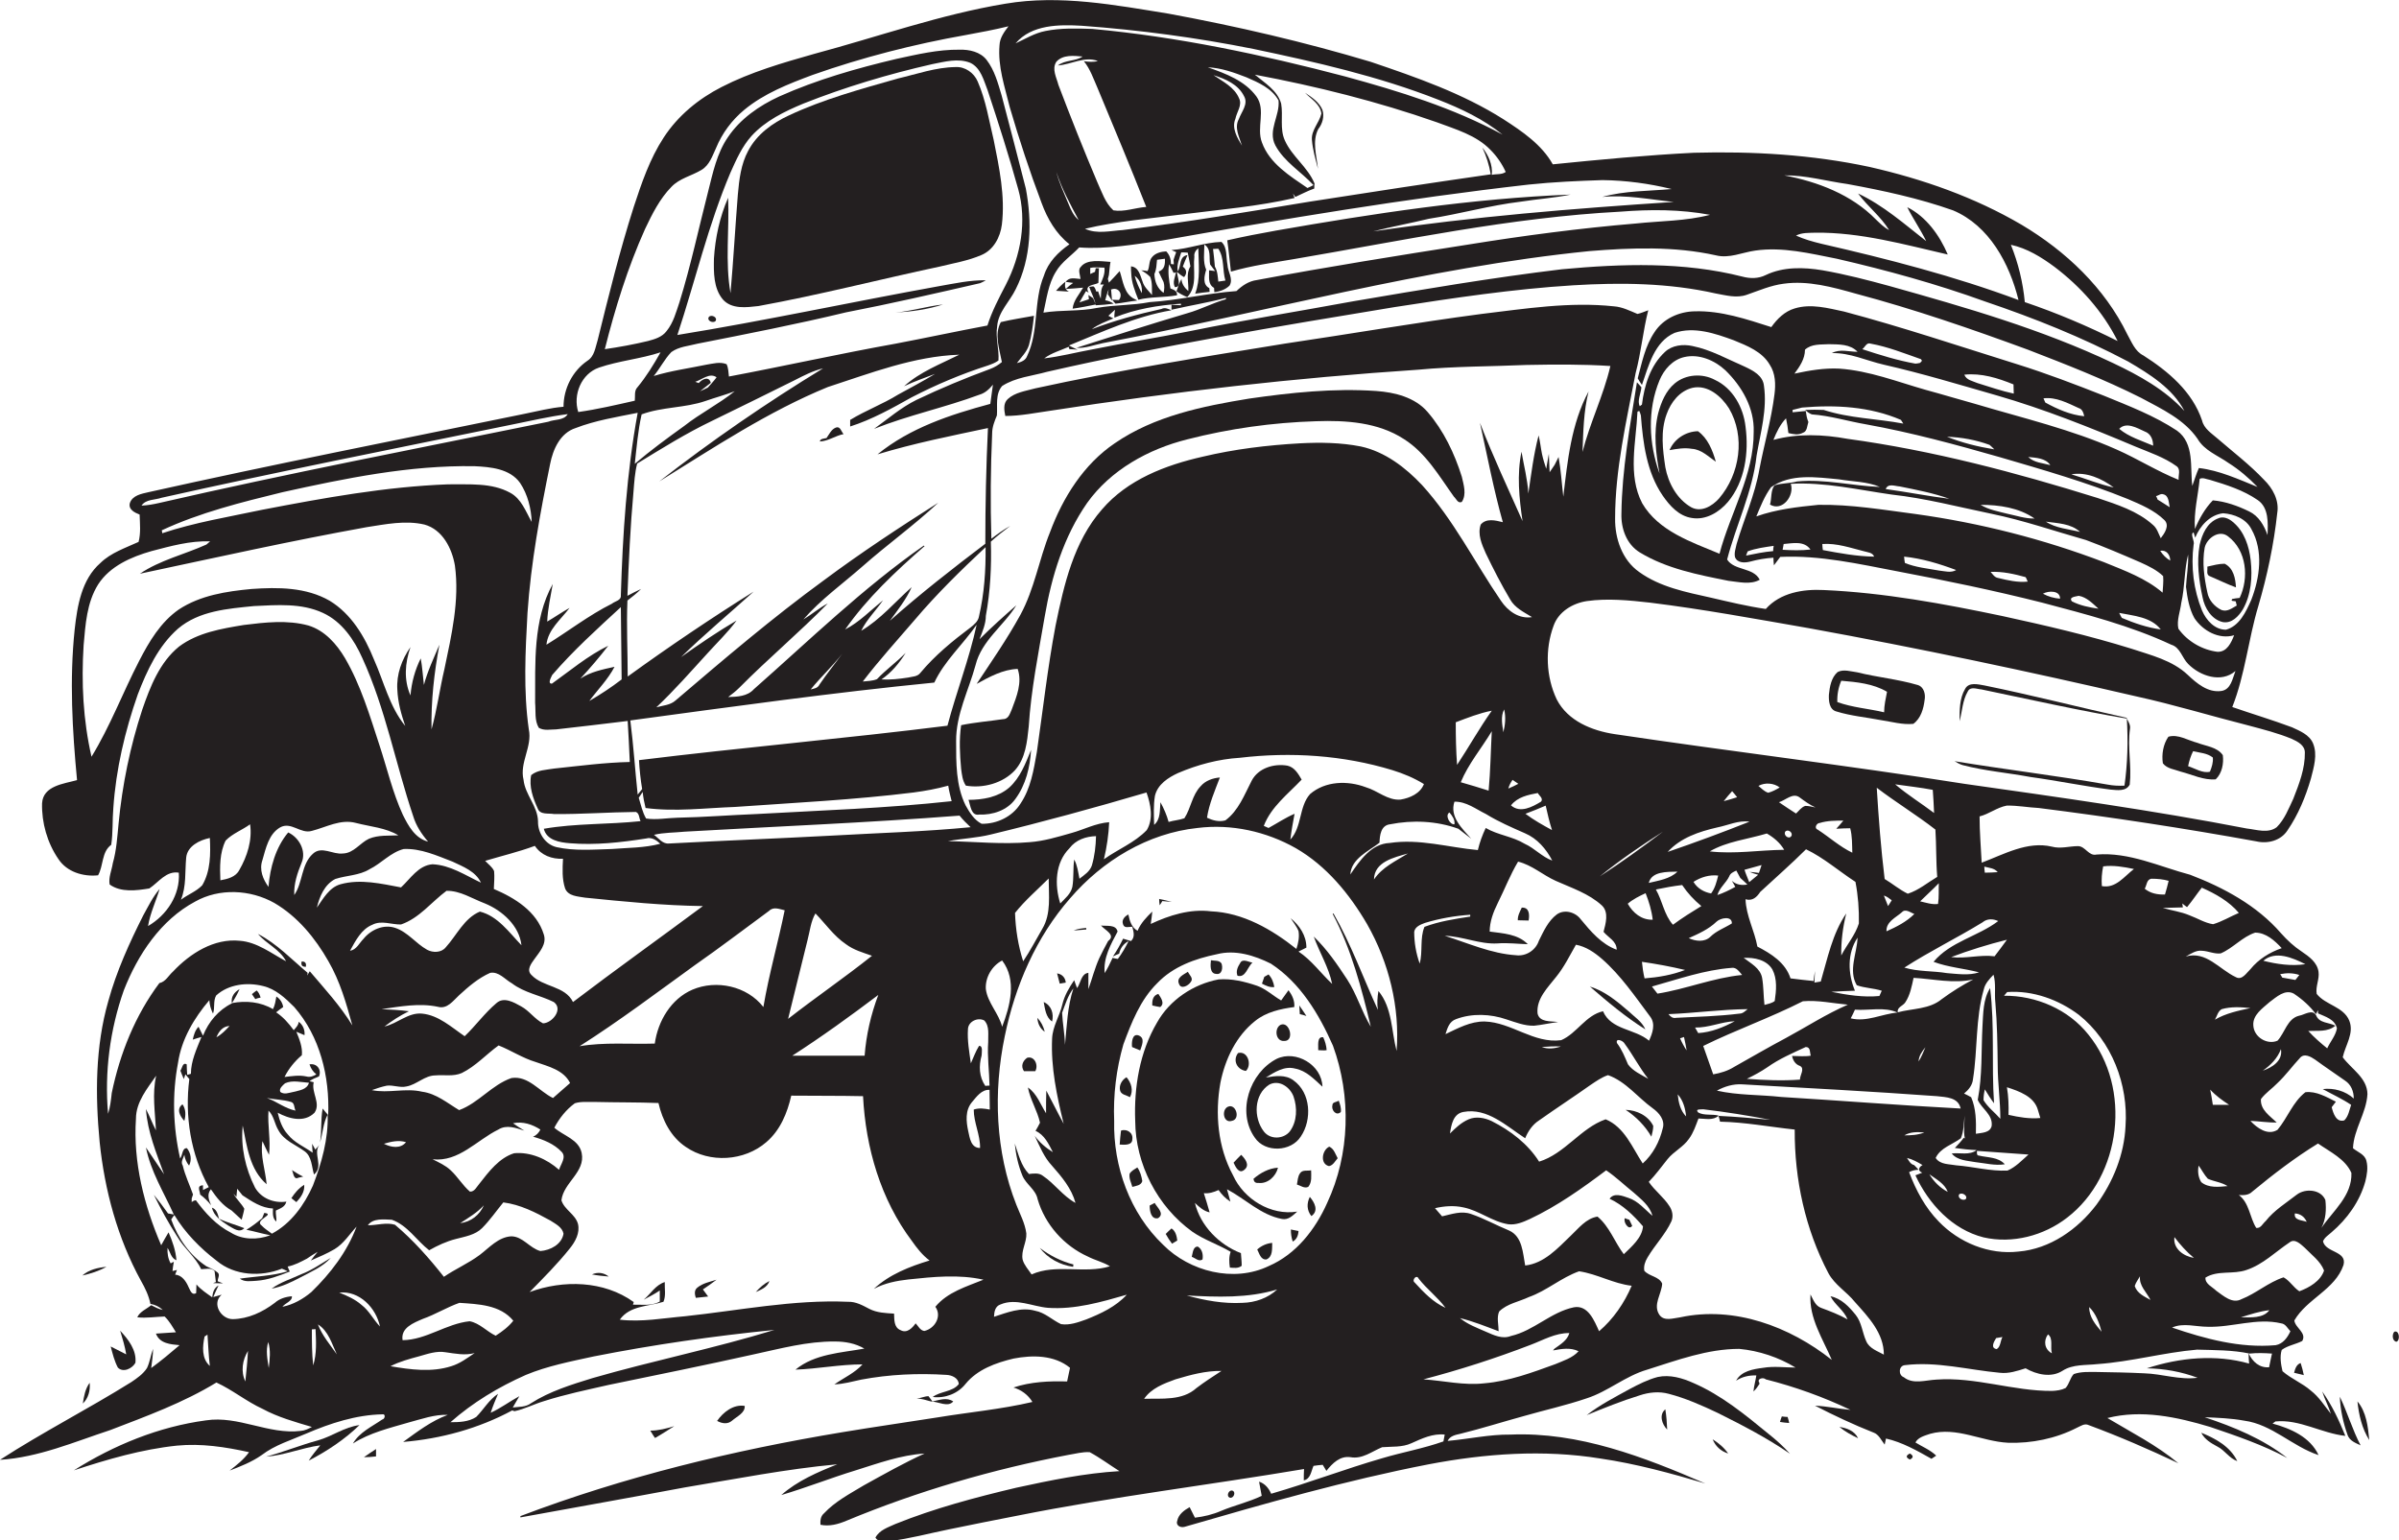 <?xml version="1.0" encoding="utf-8"?>
<!-- Generator: Adobe Illustrator 19.2.0, SVG Export Plug-In . SVG Version: 6.00 Build 0)  -->
<svg version="1.1" id="Layer_1" xmlns="http://www.w3.org/2000/svg" xmlns:xlink="http://www.w3.org/1999/xlink" x="0px" y="0px"
	 viewBox="0 0 912.3 585.8" enable-background="new 0 0 912.3 585.8" xml:space="preserve">
<g>
	<path fill="#231F20" d="M891.9,546.1c-2.4-5.9-5.1-11.7-8.8-16.9c0.9,2.9,2.4,5.6,3.3,8.5c-2.4-3-4.5-6.4-7.6-8.8
		c-3.3-2.9-7.5-4.5-10.8-7.4c-0.6-2.6-1.1-5.5-0.3-8.1c2.3-1.7,5.3-2.1,7.8-3.4c1.8-3.1-2.7-5-3-7.8c4.8-8.3,15.5-11.7,18.7-21.1
		c1.4-5.4-6.8-4.6-7.8-9c0.6-1.5,2.1-2.4,3.2-3.4c6-5.1,10.8-11.8,12.9-19.4c0.6-2.5,1.1-5.2,0.4-7.8c-0.6-2.5-3.3-3.3-5.1-4.8
		c0.3-7.2,5.1-13.4,5.5-20.6c-0.1-6.2-6.1-9.5-9.4-14c1-4.6,4.4-9.1,2.5-13.9c-2.2-5.4-9-5.9-12.4-10.2c-0.5-2.8,1.1-5.6,0.7-8.4
		c-0.5-3.6-3.6-5.8-6.4-7.7c-2.9-1.9-5.5-4.3-7.9-7c-9.1-10.5-21.7-17.3-34.5-22.2c-11.7-3.1-23.2-8.7-35.6-7.7
		c-3,0.7-4.2-3.1-7-3.2c-3.3,0-6.7,1.1-10,0.2c-9.3-2.2-18.2,2.9-26.7,6.1c-0.3-5.9-0.8-11.7-0.8-17.6c3.6-0.9,6.6-3.4,10.3-4.1
		c4.1-0.1,8.1,0.7,12.2,0.9c27.7,3.5,55.3,7.7,82.8,12.7c4.3,1,9.3-0.3,11.8-4.2c4.1-6,6.9-12.8,8.9-19.7c1.1-4.3,2.6-9.1,0.8-13.4
		c-1.4-3.3-5-4.7-8-6.1c-7.5-2.8-15.2-5.1-22.7-7.7c4.9-12.4,6.1-25.8,9.9-38.4c3.4-11.6,5.9-23.4,7.2-35.4
		c0.8-4.8-1.7-9.4-5.1-12.7c-5.4-5.7-11.7-10.5-17.6-15.6c-2.3-2-5.2-3.8-5.9-6.9c-3.7-11-12.9-18.7-22.3-24.7c-3.2-1.6-4.4-5-6.1-8
		c-8.6-17.7-23.4-31.7-40.2-41.7c-17.9-10.5-37.6-17.4-57.8-22c-21.9-4.7-44.4-6-66.8-5.4c-18,0.9-35.8,2.6-53.7,4.4
		c-4.2-7.5-11.6-12.5-18.7-17.1c-15.6-9.9-33.2-16-50.6-21.9C496.2,16,470.4,10,444.4,5.2c-20.4-3.3-41.3-7.3-62-3.8
		c-24.8,4.1-48.5,12.6-72.8,19.1c-12,3.4-24.1,6.9-35.2,12.6c-8.8,4.5-16.6,10.9-22,19.2c-5.3,8.1-8.4,17.3-11.4,26.4
		c-5.3,16.6-9.5,33.6-13.7,50.6c-0.9,2.8-1.2,6.2-3.9,7.9c-5.7,3.9-9.1,10.6-9.1,17.5c-5,0.4-9.9,1.7-14.9,2.7
		c-47.7,9.8-95.5,19.2-143,29.8c-2.6,0.6-6,1.2-7,4.1c-0.7,2.5,1.9,3.7,3.7,4.4c0.1,3.4,0.5,7-0.4,10.4c-5,2.3-10.5,4.1-14.5,8
		c-7.2,6.3-8.8,16.3-9.8,25.3c-2,19.1-0.9,38.3,0.9,57.3c-5,1.4-12.9,2.1-13.3,8.8c-0.2,7.4,2,15.1,6.2,21.2
		c3.2,4.9,9.4,6.8,15.1,6.2c2.1-3.7,1.3-8.9,5-11.6c0.7-4.6,0.4-9.4,0.8-14c1-14.7,4.4-29.2,9.3-43.2c3.5-9.1,7.8-18.4,15.3-25
		c8-6.8,18.9-7.6,28.9-8.6c8.7-0.4,18-1.2,26.2,2.6c7.2,3.3,11.9,10.2,15,17.2c8.8,19.2,12.6,40.1,19.3,60c1.1,3.7,3.2,6.9,5.7,9.8
		c-5-1.3-7.5-6-9.6-10.2c-3.9-8.5-6-17.7-8.9-26.5c-3.7-11.3-7.1-22.8-13.1-33.1c-3.2-5.4-7.7-10.5-13.9-12.4
		c-8-2.2-16.5-1.2-24.6-0.2c-8.5,1.4-17.5,2.9-24.6,8.2c-7.4,6-11,15.3-14,24c-4.6,14-7.6,28.6-9,43.3c-0.5,5.1-0.8,10.2-2.2,15.1
		c-0.4,2.7-1.7,5.4-1.2,8.1c4.3,3.1,10.2,2.3,15.1,1.5c3.5-2.3,6.4-6.8,11.2-6c0.6,8.4-4.6,16.2-11.7,20.3c0.8-4.9,3-9.4,4.4-14.1
		c-2.6,3-4.3,6.6-6.2,10c-5.3,10.5-10.2,21.3-13.3,32.6c-5,17.4-5,35.8-3.3,53.7c1.9,18.3,6.8,36.5,15.7,52.7c1.6,2.8,3,5.7,3.6,8.8
		c1.8,0.3,3.4,1.1,4.7,2.3c-1.6-0.3-3-1.1-4.4-1.8c-1.8,1.5-4.3,2.4-5.3,4.6c3.5,0.4,6.9-0.2,10.4-0.3c1.8,1.7,3,3.9,4.3,6
		c-2.5,0.2-5,0.3-7.6,0.5c1.4,3.8,5.6,4.1,9,4.4c-3.5,3-7.1,6-10.8,8.7c0.3-2.4,0.7-4.9,0.7-7.3c-0.9,2.4-1.2,5-2.3,7.3
		c-1.5,2.3-3.7,3.8-5.9,5.3C33.5,535.9,16.2,544.7,0,555.2c14.6-0.9,28.2-6.8,41.9-11.3c13.8-5.3,27.8-10.4,40.4-18.1
		c6.1,2.8,11.4,7.2,17.5,10c5.9,3.2,12.4,5,18.8,6.9c-1.3,0.7-2.7,1.4-4.2,1.5c-12.3,1.5-23.7-5.9-36.1-4c-17.9,2.4-35,9.4-50.2,19
		c12.8-4.2,25.8-8,39.2-9.4c9.2-0.9,18.4,0.5,27.4,2.5c-2,2.8-4.7,4.9-7.4,7c4.2-1.6,8.5-3.3,12.2-5.9c5.1-3.9,11.3-5.7,17-8.2
		c9.1-3.9,18.9-7.1,28.9-7.3c1.3-0.3,1.1,1.8-0.1,2c-3.9,2.7-8.6,4.8-11.1,9.1c6.4-4.1,14-5.9,21.2-8c4.9-1.3,9.8-3.1,14.9-2.9
		c-6.3,2.3-11.6,6.4-17,10.3c14.4-1.2,28.7-5.1,41.5-12c0.2,0.1,0.7,0.3,0.9,0.3c3.8-0.8,7.4-2.7,11.1-3.8
		c8.1-2.6,16.4-4.3,24.7-6.2c18.4-3.8,36.7-7.5,55.1-11.6c10.2-2.2,20.4-5,30.9-4.9c3.9,0,7.8,0.7,11.2,2.7c-8.9,1.6-18.9,2-26.2,8
		c8.5-0.3,16.9-2,25.5-2c-3,3.3-7.1,5.1-10.7,7.6c3.5-0.1,6.8-1.1,10.2-1.8c10.7-2,21.6-2.5,32.5-1.8c2,0.1,4.5,1.2,4.6,3.5
		c-2.3,3-7.1,2.7-9.9,4.9c4.7,0.6,9.6-1.3,12.5-5c4.5-5.5,11.5-8,18.2-9.6c7.2-1.4,15.5-1.4,21.5,3.5c-0.4,1.7-0.7,3.5-1.1,5.2
		c-6.8-0.2-13.8,0.1-20.4,2.3c3,0.9,5.6,2.8,7.2,5.5c-11.9,2.8-24.2,3.9-36.3,5.9c-12,1.9-24,3.6-36,5.6
		c-41.6,6.9-82.9,16.9-122.4,31.9c0,0.1,0,0.3,0,0.5c20.8-3.8,41.7-7.5,62.5-11.4c19.3-3.2,38.5-7,58-8.8c-7.5,3-15.2,6.3-21.3,11.7
		c9.5-2.8,18.8-6.5,28.3-9.4c8.6-2.7,17.1-5.8,26.2-6.4c-7.9,3.6-15.5,7.9-23.1,12.1c-5.3,3.2-10.9,6.1-15.2,10.7
		c-1.3,1.1-1.4,2.8-1.3,4.3c3.4,0.7,6.7-0.2,9.8-1.5c27.2-11.3,55.7-19.6,84.6-25.1c2.6-0.4,5.3-1.2,8-1c3.9,2.1,7.5,4.8,11.3,7.2
		c-13.3,0.8-26.3,3.5-39.2,6.3c-15.6,3.7-31.1,7.8-46,13.8c-2.8,1.3-6.1,2.3-7.6,5.2c1.2,1.9,3.6,1.5,5.5,1.3
		c7.5-0.9,14.8-2.9,22.2-4.4c8.8-1.8,17.6-3.6,26.5-5.3c36.1-7.2,72.6-11.6,108.8-17.7c-0.1,1.4-0.1,2.8-0.1,4.3
		c2.6-0.5,2.8-3.5,3.7-5.5c1.2-0.2,2.3-0.3,3.5-0.4c0.5,0.8,0.9,1.5,1.4,2.3c2.3-2.9,5.2-5.8,9.2-5.2c4.5,0.8,8.1-2.2,12-3.8
		c3.7-0.3,7.6,0.1,11.1-1.5c4-1.8,8.2-3.8,12.7-3.3c-0.1,0.7-0.4,2-0.5,2.6c-7.6,2.7-15.6,4.1-23.3,6.4c-14.2,4.1-28,9.4-42.2,13.5
		c-0.9-2.1-2.4-3.9-4.6-4.6c0.3,1.8,0.7,3.6,1,5.4c-5,2.4-10.4,3.6-15.4,5.7c-3.2,1.4-6.6,2.2-10,2.6c-0.7-1.3-1.3-2.7-2-4
		c-2,1.1-4.2,2.7-4.7,5.1c-0.7,1.8,1.1,2.8,2.7,2.4c30.7-8.9,61.5-17.7,92.9-23.8c21.5-4.1,43.6-5.7,65.3-2.2
		c13.6,2,26.8,5.6,39.9,9.5c-23.4-10.1-48.1-19.7-74.1-18.6c-8-0.1-15.9,1.7-23.9,2.4c0.9-1.9,3-2.3,4.8-2.7c8.1-2,16-4.5,24-6.7
		c8-2.3,16.2-4.1,24.1-6.8c8.1-2.6,14.7-8.5,23-10.9c11.4-3.6,22.9-7.9,35-7.9c7.5,0.7,15,3.2,21.4,7.1c-4.1,0-8.2-0.6-12.3,0.1
		c-3.8,0.5-8.3,1.2-10.3,4.9c2.3-1.5,4.9-2.1,7.7-2c-0.3,2-0.9,4-1.1,6.1c0.9-0.8,1.6-1.8,2.3-2.9l-0.1-0.5c-1-1.5,1.6-2.1,2.5-1.2
		c11.1,2.8,21.9,6.7,32.2,11.6c-4.5-0.4-9-1.4-13.5-1.6c7.2,3.7,14.6,7.2,22.2,10.2c2.1,0.7,3,3,4.3,4.6c0.1-0.6,0.4-1.7,0.5-2.3
		c6.2,1.4,11.8,4.6,17.3,7.7c0.5-0.3,1.4-0.9,1.8-1.2c-2.3-2.2-5.3-3.4-7.9-5c1-2,3.6-2.6,5.6-3.3c10-2.8,19.6,2.9,29.6,3.4
		c9,0.3,18.2-1.6,26.2-5.7c1.4-0.6,2.9-1.8,4.5-1c11.6,4.3,22.9,9.2,34.1,14.5c-8.3-6.9-17.8-11.7-27-17.2c13-3.3,26.5-0.4,39.1,3.4
		c10,3.4,20,6.8,29.3,11.8c-9.3-7.3-20.3-11.8-31.4-15.5c5,0.2,10.1,0.4,15,1.3c10.6,1.4,18.3,9.8,28.3,13.1
		c-3.2-6.9-10.6-10.1-17.5-12l1.1-0.8C874.5,539.7,882.8,545.1,891.9,546.1z M883.8,483.2c-1.3,4-5.6,6.5-9.4,7.9
		c-2.3-1.5-3.6-4-6-5.3c-5.8,1.9-10.4,6.1-16,8.3c-3.5,1.9-6.9-1.3-9.6-3.2c-1.5-1.5-4.3-2.6-4.1-5c4.7-2.9,10.5-1.1,15.6-2.9
		c6.3-2.1,11-6.9,16.4-10.5c2-1.6,4.2,0.7,5.7,2C879,477.2,882.4,479.6,883.8,483.2z M863,498.3c-2.4,3.2-7.2,2.7-10.8,2.7
		C855.7,499.9,859.3,498.7,863,498.3z M847.7,420.2c-2.1,0-4.1,0-6.2,0c-0.3-2-0.6-3.9-1-5.8C842.6,416.7,845.1,418.5,847.7,420.2z
		 M842.3,387.8c0.8-1.3,1.1-3.2,2.6-4c3.5-1,7.3-0.8,10.9-0.4C851.1,384.4,846.4,385.4,842.3,387.8z M847.1,451.1
		c-3.3,0.3-7.2,0.8-10-1.5c-1.2-1.9-1.4-4.2-1-6.3c1.2,1.6,2.1,3.5,3.5,5C842,449.4,844.8,449.6,847.1,451.1z M872.7,461.5
		c2.1,0.1,3.7,1.3,4.5,3.2C875.5,464,872.2,464.2,872.7,461.5z M882.8,467c1.7-3.3,1.9-7,1.5-10.6c-1.7-4.1-7.6-4.5-10.8-2.1
		c-4.1,3.2-8.7,6-11.9,10.1c-1.1,0.9-1.9,2.9-3.6,2.6c-2.5-4-2.6-9.5-6.6-12.5c1.8,0.1,3.7,0.1,5.1-1.3c8-6.6,16.2-12.9,25-18.3
		c4.6,3.2,10.4,5.9,12.7,11.2C894.5,454.8,887.2,460.5,882.8,467z M891.8,411c2.3,1.5,3.3,4.1,3.3,6.8c-3.2-2.9-7.6-4.1-11.8-3.6
		c3.6,2,7.4,3.7,10.8,6c-0.7,2-1,4.3-2.6,5.9c-3.1,0.9-4.2-2.7-4.8-5c0.5-0.7,1.1-1.4,1.6-2.1c-3.6-1.8-7.5-4.1-11.6-3.6
		c-4.8,3.7-6.8,9.8-10.6,14.3c-3.7,2.3-7.8-0.7-10.3-3.4c3.3,0.1,6.6,0.7,10,0.6c-2.6-2.5-6.3-4.8-6-8.9c1.8-2.4,4.3-4,6.3-6.1
		c3.1-2.9,5.6-6.4,8.5-9.5c1.6-2,4.2-0.5,5.8,0.6C884.2,405.8,888,408.3,891.8,411z M860.5,407.2c3-2.1,5.6-4.7,6.9-8.2
		C868.2,403.4,864.1,406,860.5,407.2z M880.7,385.7l0.8-1.5c0,0.3,0,0.9,0,1.2c2.8,1.3,6.4,2.2,7.2,5.7c-0.5,2.8-2.5,5-3.7,7.6
		c-2.5-2-5-4.2-7.2-6.6c3.5-0.2,7.4,0.5,10.3-2c-2.4-1.3-6.1-0.9-7.3-3.9c-1.4-2.6-4.5-0.2-6.5,0.1c-4.5,1.1-5.4,6.5-8.2,9.5
		c-4,1.7-9-1.4-9.2-5.8c-0.3-4,3.5-6.5,6.2-8.9c2.6-1.9,5.8-5,9.2-3.2C875.6,380.1,878.5,382.7,880.7,385.7z M867.1,370.5
		c2.4-0.5,4.9-0.5,7.3,0.3c-0.5,0.6-1,1.3-1.5,1.9c-1.7-0.3-3.3-0.6-5-0.9C867.8,371.5,867.3,370.8,867.1,370.5z M876.7,366.7
		c-5.4,0.8-10.8,0-16-1.3C865.3,361.4,871.9,364.3,876.7,366.7z M867.7,360.6c-4.6,1.6-8.8,4.2-11.9,8c-1.5,1.4-3.2,4.4-5.6,3
		c-6.2-2.9-11.3-10.1-19-7.8c1.9-1,3.9-2.5,6.2-2.2c2.4,0.1,4.7,1.3,7.1,1c4.7-2,8.2-6.3,13.1-7.9
		C861.7,354.7,865,357.7,867.7,360.6z M834.3,478.4c-3.9-0.6-8-3.5-7.4-7.9C829.1,473.4,831.5,476.1,834.3,478.4z M831.7,345
		c2-2.4,3.7-5,5.6-7.4c5.2,2.3,10.4,5.2,14.1,9.6c-3.3,1.4-6.4,3.3-9.8,4.3c-3.2-0.5-6-2.3-9-3.4c-3.3-1.4-6.8-1.8-10.1-2.8
		c2.5-0.1,5.1-0.1,7.6-0.2c-0.1-0.4-0.1-1.1-0.2-1.5C830.5,344.1,831.1,344.6,831.7,345z M818.2,334.2c2.2,0,4.4,0.2,6.5,0.8
		c-0.4,1.8-0.9,3.5-1.4,5.2c-2.8,0.1-5.5-0.4-7.7-2.2C816.4,336.7,816.3,334.4,818.2,334.2z M813.8,485.4c-0.4,3.6,2.5,6,4,9
		c-2.3-1.3-5.1-2.5-6-5.3C812.2,487.8,813.1,486.6,813.8,485.4z M799.8,329.5c3.9-0.5,7.9,0.2,11.7,1c-3.7,2.8-6.9,7.5-12.2,6.5
		C799.1,334.4,799.3,331.9,799.8,329.5z M790.6,386c12.5,10,18.8,26.5,17.7,42.3c-0.5,10.8-4.7,21.1-11,29.8
		c-7.1,9.4-17.7,16.9-29.7,17.9c-11.2,1.3-22.6-3.4-30.3-11.4c-5.2-5.3-8.7-11.9-11.3-18.8c1.1-0.6,2.3-0.9,3.6-0.9
		c-0.4-0.5-1.3-1.4-1.7-1.8c-1.4-0.3-2-1.7-2.7-2.7c2.1,0.5,4.1,1.6,5.9,2.7c-1.5,0.8-1.9,2.2-0.1,2.9c-0.9,0.3-1.7,0.7-2.6,1
		c5,10.8,14,20.6,25.9,23.6c11,2.5,22.9-0.6,31.8-7.5c20.7-15.9,24.6-49.3,8.1-69.6c-7.6-9.6-19.9-14.9-32.1-14.8
		c0.3-0.3,0.9-1.1,1.2-1.4C773.1,376.6,782.9,380.2,790.6,386z M799.2,506.5c-2.3-2.7-4.8-5.7-4.7-9.4
		C797.1,499.7,798.3,503.1,799.2,506.5z M780.3,514.7c-2.8-1.5-3.3-4.7-1.5-7.2C780.9,508.9,779.6,512.5,780.3,514.7z M761.5,508.5
		c-0.8,1.4-0.7,3.8-2.2,4.6c-2.5-0.4-1-2.9-0.2-4.2C759.7,508.8,760.9,508.6,761.5,508.5z M724.2,431.8c2.3-1.4,5-1.3,7.6-1.1
		C729.3,431.7,726.7,431.8,724.2,431.8z M721.7,385c-0.4-1.9,1.9-2.4,2.8-3.7c1.9-2.8,2.5-6.2,3.2-9.4c7.5,0.4,15.2,2.3,22.7,0.6
		c-4.2,2.2-8.2,4.7-12,7.5C733.7,383.9,727.3,383.5,721.7,385z M732.2,398.3c-0.8,1.8-1.5,3.7-2.6,5.4
		C729.7,401.6,730.9,399.9,732.2,398.3z M684.5,405.4c2,1-0.1,3.6,0,5.2c-6.7,0.5-13.5,0.2-20.2-0.3c2.7-1.3,5.3-2.7,7.8-4.4
		c4.5-3.2,9.6-5.4,14.6-7.7c1.9,0,1.5,2.1,1.9,3.3c-2.4,0.4-4.8,0.1-7.1,0.1C681.8,403.2,682.7,404.8,684.5,405.4z M679.1,394.8
		c-6.6,3.5-13.1,7.3-19.7,11c-2.4,1.5-5.1,2.3-7.9,2.8c-1.2-3.6-2.6-7.2-3.8-10.8c12.4-6.1,25.5-10.7,37.9-17
		c5.7-0.5,11.4,0.8,17.1,1.3C694.4,385.7,686.9,390.6,679.1,394.8z M638.9,394.9c0.4-0.1,1.1-0.4,1.5-0.5c0.4,1.7,0.7,3.4,1,5.1
		C640.4,398,639.6,396.5,638.9,394.9z M641.2,424.6c-2.2-2.2-2.9-5.4-3.2-8.4C640.1,418.5,640.9,421.6,641.2,424.6z M637.4,387.1
		c-1.3,0.3-2.2-0.5-2.9-1.4c10-0.4,20-1.8,30.1-1.9c-0.9,0.7-1.8,1.7-3.1,1.7C653.5,386.5,645.4,386.7,637.4,387.1z M569.5,358.8
		c3.8-0.3,7.7,0.2,11.5,0.3c-3.8-3.9-9.4-4.1-14.5-4.8c0-3.8,1.4-7.5,3.1-10.9c2.6-5.2,4.7-10.7,7.7-15.7c5.3,1.3,9.4,5.1,14.3,7.3
		c6,2.7,12.6,4.8,17.6,9.4c2.7,2.6,1.4,6.9,0.6,10c1.8,2.2,5,3.5,5,6.8c-5.8-2.1-9.9-7-13.7-11.6c-2-2.7-6.2-3.9-9.1-1.8
		c-3.3,2.5-5,6.4-6.8,10c-1.2,3.6-4.9,6-8.7,5.5c-9.4-0.6-18.2-4.6-27.1-7.4C556.3,356.1,562.7,359.2,569.5,358.8z M541.7,352.5
		c-1.8,4.3-0.6,9.4-1.8,14c-1.4-3.9-2.1-8-2.1-12.1c0.3-2,2.5-2.8,4.1-3.4c5.6-1.7,11.4-2.7,17.2-3.1c0,0.2,0,0.5,0,0.7
		C553.2,349.5,547.3,350.4,541.7,352.5z M665.3,312.5c-10.3,4.1-20.6,7.9-31.1,11.5c4.9-5.4,11.9-7.7,18.8-9.3
		C657.1,313.9,661.1,311.9,665.3,312.5z M655.5,304.7c1-1.3,2.1-2.6,3.2-3.8c0.6,0.7,1.3,1.5,1.9,2.3
		C658.9,303.8,657.2,304.2,655.5,304.7z M703.6,315c0.8,3,0.7,6.1,0.8,9.3c-4.8-2.3-8.7-5.9-13.2-8.8c-1.4-0.5-0.4-2.5,0.8-2.5
		c2.9-0.9,6-0.9,9-0.9c-0.9,1.1-1.8,2.1-2.7,3.1C700.1,315.1,701.8,315,703.6,315z M705.6,335.4c1,5.2,1.4,10.5,1.3,15.8
		c-1.4,4.5-4.6,8.1-6.7,12.2c-0.1-5.4,0.6-10.8,1.9-16c-5.3,7.7-7.1,17.1-9.7,25.9c-0.6,0.1-1.8,0.3-2.4,0.4c0.1-1.5,0.1-3,0.2-4.4
		c-0.2,1.3-0.4,2.5-0.5,3.8c-2.9-0.3-5.8-0.6-8.8-1c-1.9-6-7.4-9.4-12.6-12.1c-1.1-6.1-4.3-11.7-4.5-18c2.6,0.8,4.3-0.8,5.6-2.8
		c5.8-5.4,11.8-10.6,17.4-16.2C693.5,326.2,699.3,331.3,705.6,335.4z M659.9,337.3c-2.2,1.2-4.4,2.3-6.8,3.1
		c0.8-2.8,3.3-4.6,4.5-7.1c0.4-1.2,1.6-1.7,2.7-2.2c0.5,0.9,1,1.8,1.5,2.8c0.9,0.8,1.8,1.6,2.7,2.5c-2.2,0.4-4.2,0.1-5.9-1.4
		C659,335.7,659.5,336.5,659.9,337.3z M640.8,368.9c-4.9,1.9-10.2,2.8-15.4,3.2c-0.5-2.1-0.8-4.2-1-6.3
		C629.9,366.6,635.4,367.6,640.8,368.9z M619,343.7c2-1.7,4.4-2.9,6.8-4c1.3,3.3,2.3,6.6,2.7,10.1C624.2,349.9,621,347.2,619,343.7z
		 M636.2,351.7c-3.4-3.8-4-9.1-6.5-13.4c3.3-0.7,6.6-1.3,10-1.7c2,3,4.5,5.7,7.3,8C643.4,346.8,639.7,349.1,636.2,351.7z M644,335.4
		c2.8-1.8,6.1-2.8,9.4-2.4c-0.6,2.4-1.2,4.8-2.7,6.8C648,339.3,645.5,337.9,644,335.4z M652.8,350.5c1.5-1.4,5.9-2.3,5.8,0.7
		c-2.7,1.7-5.9,2.8-8.2,5.1c-2.2,2.1-5.6,1.7-8.2,0.5C646,355.1,649.8,353.4,652.8,350.5z M668.6,332.7c-1.1,0.9-2.3,1.9-3.4,2.8
		c-0.6-1.6-1.3-3.1-1.8-4.7c2.2-0.6,4.3-1.2,6.5-1.8c-0.3,0.8-0.8,2.3-1,3c-1.2-0.2-2.4-0.3-3.6-0.4
		C666.1,331.9,667.7,332.5,668.6,332.7z M674.9,380.7c-1.1,0.9-2.6,1.1-3.9,1.5c-0.4-3.4-0.3-6.9-0.9-10.3c-0.7-3.7-4.3-5.5-7-7.6
		c4-0.2,8.7,0.7,10.9,4.4C675.9,372.3,675.5,376.7,674.9,380.7z M678.9,316.3c1-1.2,3.1,0.4,2.3,1.7
		C680.2,319.4,678.1,317.6,678.9,316.3z M686.5,306.5c-1.5,0.5-2.4,1.9-3.5,2.9c-2.2-1.4-4.3-2.8-6.5-4.3c2.5-0.7,5.3-3.8,7.9-1.8
		c1.9,1.4,3.8,2.8,6,3.8C689.1,306.8,687.8,306.5,686.5,306.5z M672.4,301.5c-1.5-0.5-2.6-1.7-3.7-2.6c2.5-1.4,5.9-1.1,8.1,0.6
		C675.4,300.3,674,301.1,672.4,301.5z M671.9,317c2.6,1.5,5,3.5,6.6,6.2c-9.5,0.1-18.9,1.7-28.3,0.6
		C656.7,320,664.6,319.2,671.9,317z M637.9,331.5c-2.8,2.8-7.2,3.4-10.9,4.3C628.1,331.3,634.1,331.6,637.9,331.5z M608.4,333.3
		c7.6-6.2,15.7-11.7,24-17C624.6,322.2,616.6,328,608.4,333.3z M553.7,387.6c6.1-2.3,13.1-2,19.2,0.1c3.4,1.1,6.9,2.5,10.5,2.4
		c3-0.3,6-1,9.1-1.4c-2.7-0.4-7.1,0.2-7.8-3.3c-0.5-5.6,3.9-9.8,7.1-13.9c3-3.7,5.1-8,7.5-12.2c3.8,0.7,7,2.9,9.9,5.4
		c7.2,6.3,12.6,14.3,18.3,21.9c2.2,2.8,0.9,6.4-0.4,9.2c-5.4-4.6-14.4-4-17.5-11.2c-6.6,1.5-9.9,8.4-15.9,11
		c-10.4,1.4-18.9-6.8-29.1-7.1c-5.4-0.1-10.2,2.6-14.9,4.8C550.4,391.1,551.1,388.5,553.7,387.6z M626.8,410.3
		c-2.7-1.6-5.8-2.9-7.7-5.5c-1.2-2.8-2.3-5.6-4.2-8.1c-0.6-2.1,2.4-0.9,2.9,0.2C621,401.2,623.4,406,626.8,410.3z M593.6,398
		c-2.4,0.8-4.9,1.1-7.3,0.2C588.7,398,591.1,397.9,593.6,398z M556.5,422.9c9.1-1.7,16.4,5.4,23.5,10c1.1-2.7,2.8-5.2,5.3-6.8
		c6.5-4.6,13.1-8.9,19.6-13.5c2.1-1.4,4.2-2.9,6.6-3.7c6.8,2.4,11.3,8.5,17,12.6c2.4,1.7,4.8,4.5,3.8,7.7c-1.2,5-3.7,9.8-7.6,13.3
		c-4-6.1-6.9-13.8-14.1-16.8c-9.5,3.3-15.5,13.1-25.3,16.1c-4.3-6.8-10.9-11.8-18-15.4c-2.7-1.3-6-1.9-8.8-0.7
		c-2.8,1.2-5,3.3-7.1,5.4C551.9,427.8,552.6,423.6,556.5,422.9z M630.3,377.9c-0.7-0.9-1.4-1.8-2.1-2.7c10-2.8,19.9-6.3,30.3-7.1
		c1.9-0.3,2.9,1.5,4,2.7C651.4,371.9,641.1,376.2,630.3,377.9z M659.7,388.4c-4.3,2.3-8.9,4.2-13.9,4.5c-0.4-0.7-0.8-1.4-1.2-2.1
		C649.9,390.9,654.6,388.6,659.7,388.4z M696.4,377.2c3-0.2,6-0.3,9-0.4c-2.7-6.5-3-14.2,1-20.2c-0.2,5.9-3.6,12.5-0.3,18.1
		c3,1.1,6.4,1.1,9.5,2.1c-0.2,0.5-0.7,1.5-0.9,2C708.6,379.4,702.4,378.4,696.4,377.2z M736,315.5c0.4,6,0.2,12,0.7,18
		c-3.7,2.2-7.1,5.1-11.2,6.4c-3.1-1.5-5.8-3.8-8.8-5.6c-1.4-11.5-2.3-23.1-3-34.7C720.9,305.1,728.8,309.9,736,315.5z M720.7,298.3
		c4.8,0.7,9.6,1.2,14.3,2.1c0.2,2.9,0.4,5.8,0.5,8.8C730.6,305.5,725.4,302.3,720.7,298.3z M737.3,335.9c-0.1,2.6,0.1,5.3-0.3,7.9
		c-2.3,0.3-4.6-0.5-6.8-1C732.5,340.5,735,338.3,737.3,335.9z M719.4,342.4c-0.5,0.7-0.9,1.5-1.4,2.2c-0.4-1-1.2-3-1.6-4
		C717.5,340.9,718.5,341.7,719.4,342.4z M705.4,384c5.4,0.4,11.2-1.2,16.2,1.1c-6,0.5-11.7,3.7-17.8,2.2
		C704.4,386.2,704.9,385.1,705.4,384z M717.4,354.2c-0.2-3.6,3.5-5.2,5.8-7.2c1.4-1.6,3.3,0.1,4.8,0.6
		C725,350.6,721.2,352.5,717.4,354.2z M756.8,375.8c-2.7,4.3-2.6,9.6-2.9,14.5c-0.5,9.3,0,18.8-1.8,28c1.5,3.4,5.8,5.6,5.3,9.9
		c-0.6,2.7-3.8,2.6-6,3c0.1-4.7,0.1-9.5-1.8-13.9c-0.9-0.5-1.8-1-2.7-1.4c1.7-1.4,3.2-3.2,3.4-5.5c1.8-11.3,0.9-23,4.1-34.1
		c0.5-2.3,2.2-4,3.7-5.6c1,3.4,0.3,7.1,0.7,10.6c0.7,8,0.8,16,0.9,24c0,6.7,1,13.4,1,20.2c-2.1-2.4-4.8-4.4-6.4-7.1
		c0-1.4,0.2-2.8,0.5-4.1c1.1,1.8,2.2,3.6,3.5,5.3C757.3,404.9,758.6,390.3,756.8,375.8z M747.1,424.3c0,2.9-0.5,5.8,0.1,8.7
		l-0.4-0.3c-1,1.4-2.2,2.6-3.4,3.9c2.7,0.4,5.5,0.7,8.3,0.8c-2.8,2.1-6.3,0.9-9.5,1.3c2.2,2.7,5.9,2.7,9.1,3.3
		c3.7,0.4,7.4,1.4,11.1,0.8c-2.5-2.8-6.5-2.5-9.8-3.3c-1,0-0.8-1.1-0.8-1.8c6.5,0.5,13.1,0.9,19.6,1.4c-2.5,2.2-4.9,4.8-8,6.1
		c-6.5,0.3-13-1.5-19.5-2c-2.6-0.5-6.1-0.2-7.8-2.8c1.8-3.9,6.4-5.1,9.6-7.5C746.8,430.1,746.8,427.2,747.1,424.3z M763.2,413.5
		c4.6,1.5,10.4,3.5,11.8,8.7c0.3,1,0.6,2,0.9,3c-4.1,0.4-8.1-0.3-12.1-1.2C763.9,420.5,763.8,417,763.2,413.5z M747.6,456
		c-1,0.9-3.3-0.3-2.6-1.7C745.9,453.3,748.4,454.6,747.6,456z M740.7,453.3c-2.9-1.5-5.3-3.9-7-6.7
		C736.3,448.5,739.5,450.1,740.7,453.3z M758.5,363.7c-5.5-0.7-11,1-16.5,0.3c6.9-2.6,14-4.8,21.2-6.6
		C761.7,359.5,760.1,361.6,758.5,363.7z M759.7,331.7c-1.6,0.1-3.3,0.2-4.9,0.2c-0.1-0.6-0.2-1.7-0.2-2.3
		C756.4,330.1,758.4,330.1,759.7,331.7z M753.9,350.8c1.8-1.5,4-1.4,6-0.5c-7.8,5.9-18.2,7.8-24.6,15.5c5.6,2.1,11.5,2.5,17.3,4
		c-3.9,1.3-8.2,0.6-12.2,0.3c-5.4-0.9-10.9-0.5-16.2-2.1C733.8,361.8,744.1,356.8,753.9,350.8z M855,275.9
		c5.6,1.5,11.2,2.9,16.5,5.1c2.2,1,5,2.4,5,5.2c0.1,6.1-2.2,12-4.4,17.6c-1.8,3.8-3.3,7.8-6.3,10.8c-3.3,2.5-7.7,0.9-11.4,0.5
		c-35.6-6.9-71.5-11.9-107.4-17c-44.3-7-88.8-12.3-133-18.9c-8.6-1.3-17.8-5-22-13.2c-4.1-8.6-4.5-19.1-1.2-28
		c1.9-5.4,7.3-8.6,12.7-9.4c7.9-1.1,16-0.3,24,0.6c20.2,2.5,40.2,6.2,60.3,9.7c41.8,7.6,83.4,16.4,124.8,26
		C826.7,268,840.8,272.3,855,275.9z M584.8,301.6c0.4,0.9,2.3,2.1,1.2,3.3c-3.3,2-7.9,4.5-11.4,1.4
		C577.1,303.1,581.1,302.3,584.8,301.6z M573.6,299.9c0.3-1.2,0.9-2.3,1.6-3.3c0.7,0.5,1.5,1,2.2,1.5
		C576.2,298.7,574.9,299.4,573.6,299.9z M587.8,306.4c0.7,3.1,1.4,6.2,2.4,9.3c-3.5-1.9-6.9-3.8-10.1-6.2
		C582.7,308.5,585.3,307.5,587.8,306.4z M856.1,228.2c-2,4.5-4.5,9.9-9.6,11.3c-4.3,0-7.5-3.6-9.1-7.3c-3.2-7.9-4.3-16.6-3.2-25.1
		c0.5-1.3-1.5-4.1,0-4.6c0.2,0.5,0.4,1.5,0.6,2c1.8-4.5,5.6-8.7,10.6-9.3c4.2,0.3,8.8,2.1,10.8,6.1
		C860.8,209.5,859.4,219.7,856.1,228.2z M800.1,213.8c-23.1-8.8-47.1-14.9-71.6-18.3c-12.3-1.6-24.6-3.7-37-3.5
		c-8,0.8-16,1.7-23.6,4.4c1.6-3.8,3.1-7.7,5.6-11.1c7.5-5.3,17.2-3.8,25.8-3c5.2,0.9,10.7,0.8,15.6,2.9c-10.5-0.4-20.9-3.1-31.5-2.1
		c-2.8,0.8-5.9,0.6-8.6,1.5c-1.5,2-1,4.9-1.7,7.3c4.7,2.8,9.4-3.4,7.9-7.9c12.9-0.7,25.7,2.3,38.4,4.1c12.8,1.4,25.3,4.7,37.9,7.3
		c12.2,2.5,24,6.6,36,10c7,2.6,13.8,5.5,20.7,8.5c3.1,1.4,6.2,2.9,8.6,5.2c0.2,2.1-0.1,4.2-0.2,6.3C816,219.9,807.9,217,800.1,213.8
		z M821.7,239.4c-5.1-0.7-10.1-2.4-14.8-4.4c-0.3-0.5-0.8-1.4-1-1.9C811.3,234.2,818,234.6,821.7,239.4z M798,231.5
		c-3.5-0.5-7-1.2-10.1-2.8c-1.3-1.7,1.5-1.8,2.6-2.1C793.5,227.1,795.8,229.5,798,231.5z M783.4,227.7c-2.3-0.2-4.5-0.8-6.5-1.9
		C779,224.6,783.5,224.5,783.4,227.7z M771.1,221.2c-3.8,0.4-7.6-0.5-11.3-1.4c-1.3-0.2-2-1.4-2.8-2.3c4.5-0.2,9,0.8,13.3,2
		C770.6,219.9,770.9,220.8,771.1,221.2z M743.9,216.8c-2,1.2-4.4,0.4-6.5,0.2c-4.4-0.8-8.9-1.2-13-2.9c-0.1-0.6-0.3-1.8-0.3-2.4
		C730.9,212.4,737.5,214.4,743.9,216.8z M712.7,211.7c-6.6-0.1-13.1-1.3-19.5-2.5c-0.1-0.6-0.2-1.8-0.2-2.3c5.5-0.4,10.8,1.5,16,2.8
		C710.3,210.1,712.1,210.1,712.7,211.7z M688.5,209c-3.5,0.4-7.1,0.3-10.6,0.1c0.1-0.5,0.3-1.7,0.4-2.2
		C681.8,206.6,686.1,205.6,688.5,209z M674.5,207.6c-0.1,0.5-0.2,1.5-0.2,2c-3.5,0.3-6.9,1-10.3,1.7c0.2-0.5,0.4-1.1,0.6-1.6
		C667.8,208.5,671.2,208.1,674.5,207.6z M686.7,156.3c-1.7,0.2-3.3,0.3-5,0.5c0-0.2,0-0.6,0-0.9c1.2-0.3,2.4-0.6,3.6-0.9
		c12.7-1.1,25.8-0.4,37.6,4.7c0.2,0.4,0.7,1,0.9,1.4c-10.1-1.9-20.5-2-30.3-5.2c-2.3-0.1-4.7-0.1-7,0c0.7,0.7,1.5,1.3,2.5,1.7
		c7,0.5,13.7,2.6,20.7,3.8c17.2,3.1,34.1,7.7,50.9,12.5c16.4,4.8,32.8,9.5,48.6,15.9c4.9,2.1,10,4.2,13.9,8c2.1,2.1,0,5.1-1.4,6.9
		c-0.9-1.8-1.4-3.8-3-5.1c-5.9-5.3-13.6-7.7-21-10.2c-31.1-9.7-62.8-18.1-95.1-22.5c-9.3-1.7-19-2.1-28.2,0.4c1.2-3,2.6-5.9,4.8-8.2
		c0.4,1.9,0.7,3.7,0.9,5.6c1.8,0.4,3.7,0.9,5.5-0.1c1.7-0.5,1.6-2.7,2.1-4.1C687.1,159.1,686.9,157.7,686.7,156.3z M740.4,166.1
		c5.5,0.2,11,1.2,16.2,3.1c0.5,0.4,1.3,1.2,1.8,1.7C752.2,169.9,746.1,168.4,740.4,166.1z M771.3,173.8c2.9,0.3,6.6,0.4,8.4,3.1
		C776.9,176.1,773.5,176,771.3,173.8z M787.7,180.4c5.7-1,11.6,1.6,16.1,5C798.3,184.2,793.1,182,787.7,180.4z M819.9,188.7
		c0.9-0.2,1.8-1.1,2.8-0.7c2.1,0.5,2,3.1,2.4,4.9c-1.6-1-3.1-2-4.6-2.9C820.4,189.6,820.1,189,819.9,188.7z M791,202.3
		c-4.4-1.1-9.2-1.4-13-3.9C782.4,199,787.6,199.1,791,202.3z M773.7,197.2c-3.5,0.1-6.9-1.1-10.3-1.8c-3.5-0.9-7.1-1.5-10.2-3.4
		C760.3,192,767.8,193.1,773.7,197.2z M741.3,189.7c-8.1-1-16.1-2.6-24.2-3.7c0.9-2.3,3.5-1.1,5.3-1
		C728.8,186.3,735.2,187.5,741.3,189.7z M821.5,209.5c2.4-0.5,3.8,1.6,3.8,3.7C823.7,212.3,822.5,211,821.5,209.5z M805,171
		c-17.3-7.7-35.8-12-53.9-17.4c-6.2-1.7-12.4-3.6-18.7-5.3c-10.9-3.1-21.5-7.3-32.9-8.1c-5.8-0.3-11.5,0.7-17.1,1.9
		c2-2.7,4-5.6,4-9.1c2.5-2.3,6-1.9,9.1-2.1c3.8,0.1,8.1-0.1,10.9,2.9c-3.3,0-6.7-1.2-9.8,0.5c6.9-0.2,13.2,2.9,19.8,4.4
		c14.5,3.3,28.7,7.6,43,11.7c18,5.2,35.5,12.2,52.8,19.5c5.3,2.2,10.8,4,15.5,7.4c1.7,1.2,0.6,3.5,0.8,5.2
		C820.3,179.2,812.9,174.5,805,171z M708.2,132.8c1-0.7,1.6-2.7,3.2-2.1c6.6,1.2,12.8,3.7,19.1,5.9l0.4,0.6l-0.7,0.8
		c-0.4,0.1-1.3,0.3-1.8,0.3C721.6,137.1,714.9,135,708.2,132.8z M747,142.5c6.5-0.7,12.8,1.3,18.7,3.7c0,0.9,0.1,2.6,0.1,3.5
		c-4.7-1-9.2-2.6-13.8-4C750.2,144.9,747.8,144.6,747,142.5z M777.1,151.5c4.8-0.6,9.2,1.8,13.4,3.7c1.4,0.4,1.8,1.8,2.1,3.1
		c-5.3-0.5-10.2-2.7-14.8-5.2C777.6,152.7,777.3,151.9,777.1,151.5z M805.9,163.1c2.7-2.8,6.8-0.3,9.7,1c2.3,0.8,3.2,3.1,3.2,5.4
		C814.4,167.6,809.6,166.2,805.9,163.1z M829.5,229.3c1.4-6.1,1.1-12.4,2.6-18.4c0.2,4.1-0.6,8.2-0.8,12.3c0.5,4.1,1.2,8.3,3.2,11.9
		c3.2,4.8,9.3,8.2,15.1,6.5c-1.1,2.8-2.7,6.4-6.3,6.3c-5.8-0.7-11.5-4-14.9-8.8C827.7,235.9,829.1,232.6,829.5,229.3z M862.3,203.5
		c-1.3-3.7-3.4-7.3-7-9c-4.3-2.1-9-3.8-13.8-4.2c-3,3.1-5.2,7-6.8,10.9c-0.5-6.4,1.2-12.7,1.8-19.1c1.3-0.6,2.6,0.2,3.9,0.4
		c6.3,1.9,12.7,3.9,18.2,7.7C862.8,193.1,862.5,198.9,862.3,203.5z M835.7,166.9c2.6,4.5,7.7,6.3,11.8,9.2c4,2.5,7.7,5.7,11,9.1
		c-7.2-2.9-14.5-6.3-22.3-7.2c-1,2.2-1.7,4.6-2.5,6.8c-0.9-7.1,0.9-16.1-5.8-21c-8.6-5.7-18.3-9.4-27.8-13.3
		c-10.9-4.3-21.9-8.5-33.1-12c-21.8-6.8-43.5-14.1-65.7-20c-6.1-1.3-12.6-3.1-18.8-1.2c-3.8,1.1-6.7,4-8.9,7.1
		c-9.4-3-19.1-6.3-29.1-6c-6,0.1-12,2.8-15.3,7.9c-3.6,5.3-4.8,11.6-6.4,17.6c0.5,0.8,1,1.7,1.6,2.5c2.5-7.2,4.7-16.4,12.4-19.8
		c7.5-2.5,15.4,0.2,22.5,2.8c5.1,2.1,10.8,4.3,13.7,9.3c2.2,3.3,2.3,7.5,1.8,11.3c-1.2,9.6-3.9,18.9-5.7,28.3
		c-1.7,9.9-5.9,19.1-8.7,28.6c-0.3,1.6-1,3.3-0.6,5c0.9,2.3,3.7,2.2,5.7,1.7c2.9-0.8,5.9-1.3,8.9-1.5c0,0.7,0.1,2.2,0.2,2.9
		c0.8-1.1,1.6-2.1,2.4-3.2c15.1-0.7,29.9,2.7,44.6,5.5c18.4,3.5,36.8,7.3,55,11.9c16.6,4.4,33.5,8.7,49.1,16c3.4,1,4.1,5,6.4,7.3
		c4.5,4.6,12.6,7.4,18,2.7c-1.1,2.8-1.7,7.1-5.4,7.6c-5.1,0.7-9.3-2.9-12.7-6.1c-5.9-5.6-14-7.5-21.5-10c-16.1-5-32.5-8.8-49-12.4
		c-22.4-4.7-45.1-8.9-68-9.9c-7.8-0.4-16.5,1-22,7.2c-7-1-14-2.7-20.9-4.3c-9.4-2.1-19.3-4-27.3-9.8c-6.4-4.5-9.2-12.7-9.1-20.3
		c0-18.7,4.3-37,7.8-55.3c2.1-7.9,2.8-16,4.8-23.9c-1.4,0.5-2.7,1.1-4.1,1.4c-2.9-1.2-5.8-2.7-9-2.9c-16.8-1.8-33.6,0.9-50.3,2.9
		c-25,3.3-49.9,7.6-74.9,11.3c-31.7,5.2-63.4,10.1-94.8,17c-3.6,1-7.7,1.5-10.5,4.1c-1.8,1.7-1.3,4.3-0.9,6.4c5.8,0,11.5-1.2,17.2-2
		c46.4-7.2,93.1-12.5,139.9-15.6c13.7-1.3,27.4-1.2,41.1-1.8c10.6-0.2,21.3-0.3,31.9,0.4c-2.6,11.2-7.8,21.6-10.6,32.7
		c0.3-7.7,0.4-15.4,2.3-23c-6.6,12.3-8,26.4-9.6,40c-0.6-5-0.9-10.1-1.8-15.1c-0.5,1-1,2-1.5,3c-0.5,0.7-1.4,2.1-1.9,2.8
		c-0.1-2.3-0.2-4.7-0.3-7c-0.3,1.9-0.7,3.8-1,5.7c-0.6-1.9-1.2-3.7-1.6-5.6c-0.5-2.4-0.7-4.8-1.3-7.1c-1.9,7.3-2.8,14.7-3.9,22.1
		c-0.3-5.4-1.7-10.6-2.6-15.9c-1.8,8.7-0.9,17.7,0.4,26.4c-5.5-12.4-11.3-24.7-16.2-37.4c2.8,12.6,5.2,25.4,8.7,37.8
		c-2.8-0.7-6.3-1.6-8.4,0.9c-1.3,3.7,0.4,7.5,1.9,10.9c2.9,6,5.9,11.9,9.3,17.6c1.8,3.2,5.2,4.8,8.3,6.7c-4.9,0.8-9.2-2.3-11.8-6.2
		c-10-14.6-18-30.8-30-44c-6.3-6.7-14.1-12.7-23.3-14.7c-7.6-1.5-15.4-1.6-23.1-1.2c-12.5,0.7-24.9,2.2-37.1,5.1
		c-14.1,3.2-28.5,8.7-38.2,20c-10.8,12.3-14.5,28.7-17.7,44.3c-3,15.9-4.8,32-7.1,48c-1.2,6.8-2.3,13.8-6.2,19.6
		c-3.1,5-9,7.8-14.8,7.7c-2.8-1.4-4.6-4.3-6.1-7c-3.7-7.5-3.6-16.2-3.6-24.4c-0.1-10.2,4.8-19.4,7.4-29c2.3-9.3,10.7-14.9,15.5-22.7
		c-4.8,4.2-9.5,8.4-14,12.9c1.1-2.9,2.4-5.8,2.4-8.9c1.7-9.3,2.2-18.8,1.9-28.2c2.4-2.2,4.9-4.1,7.4-6c-2.5,1.4-4.9,3.1-7.2,4.9
		c-0.4-13.4-0.3-26.7,0.3-40.1c0-2.4,0.9-4.6,1.8-6.8c0.3-3.7-0.7-8.1,2-11.2c5.1-3.3,11.4-3.8,17.1-5.4
		c43.7-10,87.9-17.3,132.1-24.6c22.6-3.5,45.2-6.9,68-8.3c18-1.1,36.4-0.9,54.1,3.1c3.9,0.7,8,1.9,11.9,0.5c4.6-1.6,9.2-3.6,14-4.2
		c9.3-1.3,18.6,1.3,27.5,3.8c22.2,5.9,43.9,13.4,65.4,21.3c14.5,5.6,29.1,11.3,43,18.3C822.2,155.6,830.6,159.5,835.7,166.9z
		 M571.7,278.5c-0.4-2.8-1.1-6,0.3-8.7C572.7,272.7,572.4,275.7,571.7,278.5z M554.1,290.9c-0.4-5.4-0.5-10.8-0.5-16.2
		c4.5-1.7,9-3.5,13.7-4.4C562.6,276.9,558.6,284.1,554.1,290.9z M567.3,278.1c-0.4,7.5-0.5,15.1-1.2,22.6c-3.5-1.1-7-2.2-10.6-3.2
		C558.4,290.5,563.4,284.6,567.3,278.1z M551.2,309c1,1.2,2.2,2.8,1.9,4.5C551.3,313.7,549.4,310,551.2,309z M482.4,314.9
		c-0.5-0.2-1.3-0.6-1.8-0.8c2.8-7.3,9.2-12.1,14.4-17.6c-1.3-2.2-2.7-4.7-5.4-5.3c-5.1-0.9-11.1,0.9-13.6,5.7
		c-2.8,5.4-5,11.4-10,15.1c-2.4,0.7-4.9,0-7-1c0.8-5.3,3-10.3,4.9-15.3c-2.7,0.2-5.5,1.2-7.3,3.3c-3.3,3.4-3.7,8.4-6.2,12.2
		c-1.9,0.7-4,0.8-6,1.4c-0.7-2.6-1.8-5.1-3.1-7.5c-0.3,3,0.1,6.5-2.4,8.6c-0.1-3.7-0.3-7.4,0.3-11c1-4.4,5.1-7,8.8-8.7
		c7.5-3.2,15.4-5.3,23.5-5.8c19.4-2.3,39.3-1,58,4.7c4.2,1.3,8.3,3,12,5.3c-1.4,3.6-5.3,5.3-8.9,5.9c-4.9,0.4-8.7-3.4-13.2-4.7
		c-6.9-2.6-15.4-2.4-21.2,2.6c-4.3,4.8-3,12.5-7.5,17.3c0.4-3.3,1-6.6,1.6-9.8C488.8,311,485.7,313.1,482.4,314.9z M407.5,316.8
		c-5.3,1.5-10.5,3.1-16,3.5c-10.3,0.9-20.7-0.2-31-0.4c5.4-1,10.9-1.2,16.2-2.5c19.9-4.8,39.6-10.2,59.3-16c1.6,4.5,2.7,10,0.1,14.3
		c-4.6,4.8-11,7.3-16.3,11.1c1.1-4.6,1.8-9.4,2-14.1C416.6,313.1,412.2,315.5,407.5,316.8z M416.8,318c-0.1,3.8-0.5,7.5-1.6,11.2
		c-0.8,2.3-2.9,3.6-4.7,5c-0.5-2.5-0.8-5.1-2-7.3c-0.5,3.4-0.1,7-0.7,10.4c-0.6,2.7-2.8,4.4-4.6,6.3c-2.2-7-2-15.5,3.5-21
		C409.1,319.4,413,318.1,416.8,318z M396.4,353.2c-2.4,4.1-4.6,8.4-7.3,12.4c-1.9-5.9-2.9-12.2-3.1-18.4c3.8-4.8,8.5-8.8,12.8-13.1
		C398.8,340.5,399.8,347.5,396.4,353.2z M372.3,397.8c-1.3,2.1-2.1,4.4-3.1,6.6c-0.6-4.3-1.4-8.7-1.1-13c0.1-2.9,3.7-4.6,6.2-3.3
		c2.1,2.2,1.4,5.5,1.5,8.2c-0.4,5.5,0.4,11,0.5,16.6c-0.4,0-1.2,0-1.6,0.1c-2.4-3.5-2.5-7.6-1.4-11.6
		C373.3,400.4,373.9,397.6,372.3,397.8z M374.9,376.2c-0.3-4.4,2.3-8.9,6.2-10.9c5.7,7.5,3,17.3,0,25.2
		C379.8,385.4,375.6,381.4,374.9,376.2z M334,378.4c-2.8,7.4-4.6,15.2-5.2,23.1c-9.2,0-18.3,0-27.5,0
		C312.5,394.3,323.4,386.4,334,378.4z M299.7,387.5c2.5-10,4.9-20,7.4-30c0.9-3.4,1.2-7,3-10.1c3.8,3.9,7,8.6,11.6,11.7
		c2.9,2.2,6.5,3.2,9.9,4.4C321.2,371.8,310.2,379.3,299.7,387.5z M316.4,317.8c-20.6,1.1-41.3,1.9-61.9,3c-2.5,0.3-4-2-5.8-3.3
		c3.8-0.9,7.8-0.8,11.7-1.2c34.8-2,69.7-3.4,104.5-6.1c1.3,1.6,2.7,3,4.2,4.4C351.7,316.3,334,316.8,316.4,317.8z M182.3,450.2
		c-1,1.1-1.8,3.1-3.6,3c-2.8-2.4-4.6-5.6-7.3-8.1c-2-1.9-4.5-3-6.9-4.2c10,1.1,16.8-7.3,25-11.3c3.2-2,6.7-0.6,9.9,0.4
		c-1.5-0.9-2.9-1.8-4.3-2.8c3.7-0.8,7.3,0.4,10.4,2.4c-0.6,1.2-1.5,2.2-2.8,2.7c3.9,1.1,8,2.7,10.9,5.8c1.9,2-0.4,4.7-1,6.8
		c-4.6-4.1-10.9-6.9-17.1-6.3C189.8,440.4,185.9,445.6,182.3,450.2z M184,458.4c-1.6,3.7-4.9,6.3-9,6.8
		C178.2,463.1,181.5,461.2,184,458.4z M194.5,410c-7.5,2.6-12.5,9.5-19.9,12.2c-4.5-2.7-8.7-6.3-14.1-7c-6.3-1.5-12.8,0.7-19.1-0.6
		c1.9-0.7,3.8-1.3,5.7-1.7c2.5-0.3,5,0.9,7.5,0.3c3.9-0.7,6.9-4.2,11-4.2c3.3-0.3,6.8,0.5,10-0.9c5.3-2.6,9.3-7.1,14-10.5
		c4.8,1.9,9.1,4.8,14.1,6.3c4.8,1.7,10.6,3,13.1,8c-2.2,1.9-4.3,3.8-6.5,5.7C205.1,415.1,200.9,409,194.5,410z M154.4,434.4
		c-2.1,2.6-5.7,2-8.4,0.6C148.7,434.2,151.6,433.5,154.4,434.4z M145.1,383.8c7.1-1,14.3-2.4,21.4-0.9c3.6,1,5.8-2.3,8.1-4.4
		c3.6-3.3,7.3-6.5,11.8-8.5c3.3-0.6,5.6,2.5,8.3,4c4.7,3.6,10.7,4.5,15.9,7.1c3.7,2.7-0.6,8-4.1,8.1c-3.2-1.6-5.2-4.8-8.4-6.5
		c-2.7-1.5-6.5-3.7-9.3-1.2c-4.5,3.8-7.9,8.6-12.1,12.6c-5-3.4-9.9-8-16.2-8.6c-5.3-0.5-9.3,3.8-14.3,4.9c2.9-2.2,6-4.2,9.3-5.8
		C152,384.1,148.6,384,145.1,383.8z M182.5,346.7c-6,2.5-8.8,9-13,13.6c-1.7,2.1-4.9,2.1-7.1,0.9c-4.3-2.4-7.3-6.7-12.1-8.3
		c-4.4-1.5-9.3,0.7-12.1,4.2c-1.6,1.6-2.6,4.1-5.1,4.5c2.1-3.8,4.3-8.2,8.5-9.9c3.5-1.8,7.3,0,10.9-0.1c7-2.4,11.6-8.6,17.3-12.8
		c5.2-0.1,9.8,3,14.6,4.8c6.6,2.7,13.1,8.5,13.9,15.9C193.6,354.6,189.3,348.4,182.5,346.7z M202.1,370.8c-2-1.9-0.1-4.3,1.1-6
		c1.9-2.7,4.8-5.7,3.6-9.4c-2.7-8.8-11-13.9-19-17.3c0.1-2.3,0.3-4.6,0.1-6.8c-0.7-1.6-2.2-2.6-3.4-3.9c6.3-1.9,12.7-3.4,18.9-5.7
		c2.4,3.6,6.5,5.1,10.7,4.9c-0.2,3.8-0.4,7.7,0.8,11.3c1.2,3,4.9,3,7.6,3.5c14.9,1.5,29.8,3,44.8,3.2
		c-16.4,12.2-33.1,24.1-49.4,36.5C214.9,374.9,206.5,375.5,202.1,370.8z M170.4,184.2c-23.8,0.9-47.4,5.2-70.8,9.7
		c-12.7,2.7-25.6,4.8-37.9,8.9c0-0.3-0.1-0.8-0.2-1.1c14.6-6.8,30.4-10.7,45.9-14.5c24-5.3,48.3-10.3,73-9.9
		c6.1,0.3,13.5,0.9,17.4,6.4c2.9,4.4,4.2,9.7,4.4,14.8c-2.3-4-3.9-8.8-8.2-11.1C186.9,183.5,178.4,184.3,170.4,184.2z M264.2,367.1
		c9.6-6.7,18.9-13.8,28.3-20.7c1.7-1.7,4-0.6,5.9-0.2c-2.5,12.3-6,24.4-8.1,36.8c-6.2-8-17.9-10.5-27-6.6
		c-8.1,3.5-13.1,11.9-14.3,20.5c-9.5,0.3-19.2-0.6-28.6,1C235.5,388.3,249.8,377.5,264.2,367.1z M355.3,259.6
		c3.9-8.3,10.9-14.5,16.1-22c-2.8,13-7.7,25.5-11.1,38.4c-39.1,4.9-78.3,8.3-117.3,13.1c0.2,3.7,0.6,7.4,1.2,11
		c-0.6,0.7-1.1,1.4-1.7,2.1c-1-9.4-1.6-18.8-2.8-28.2C278.2,268.8,316.7,263.4,355.3,259.6z M308.3,262.2c3.8-4.7,8.3-8.8,12-13.6
		c-2.9,4-6,7.8-8.7,11.8C311,261.7,309.6,261.9,308.3,262.2z M333.5,258.3c-1.7,0.7-3.6,0.7-5.4,0.9c6.2-8.1,13.1-15.7,19.8-23.5
		c8.3-9.8,17.5-18.8,26.9-27.6c0.1,8.8-0.5,17.7-2.5,26.3c-0.3,1.9-1.9,3.2-3.3,4.3c-6.8,5.1-13.5,10.6-19,17.2
		c-1.1,1.5-3.1,1.4-4.7,1.8c-3.3,0.5-6.7,0.9-10.1,0.7c3.8-2.6,6.8-6.2,9.2-10.1C341,251.8,336.9,254.7,333.5,258.3z M244.4,301.2
		c0.2,2,0.6,4.1,1.1,6.1c11.3,1.5,22.7,0,34-0.4c22.6-1.6,45.3-2.7,67.9-5.5c4.5-0.6,8.9-1.4,13.2-2.6c0.3,2,0.8,3.9,1.3,5.9
		c-24.7,2.7-49.5,3.5-74.3,4.9c-10,0.4-20,1.2-30,1.4c-4,0.1-8,0.9-11.9,0.3c-1.4-2.4-2-5.3-2.8-7.9
		C243.3,302.8,243.9,302,244.4,301.2z M781.3,101.5c9.9,7.5,18.4,17,24,28.2c-11.4-5.7-23.2-10.7-35.3-14.8
		c-0.7-7.5-2.5-14.9-5.3-21.8C770.8,94.4,776.3,97.8,781.3,101.5z M702.6,70c13.6,2.5,27.1,5.4,40.1,10
		c13.8,5.8,21.5,20.3,24.9,34.1c-24.4-9.1-49.7-15.6-75-21.4c-3.3-0.8-6.5-1.7-9.6-3.1c2.3-1.2,4.9-1,7.4-1.1
		c17.1-0.2,33.8,4.5,50.3,8.3c-3.1-7.3-8.2-14.4-15.4-18c2.2,4.4,5,8.4,7.2,12.9c-8.3-6.5-16.3-13.6-25.9-18.1
		c3.6,4.9,8.6,8.7,11.8,13.9c-2-1-3.5-2.6-5.1-4.1c-9.2-9.4-22.1-14.3-34.8-16.7C686.7,66.6,694.6,68.9,702.6,70z M667.5,95.3
		c10.4-1.5,20.8,1.1,31,3.1c19.1,4.4,38,9.6,56.5,16.3c18.6,6.3,36.9,13.6,54.3,22.8c8.2,4.8,16.9,10.2,21.4,18.8
		c-7.4-8.1-17.2-13.5-27.1-18.2c-27.2-12.9-56.1-21.2-85-29.3c-8.4-2.3-16.9-4.5-25.5-6c-7.2-1.2-14.9-1.4-21.6,1.8
		c-2.8,1.4-5.9,1.4-8.9,0.6c-22.4-5.7-45.8-4.9-68.6-2.8c-26.6,3.2-53.1,7.7-79.5,12.2c-20.6,3.8-41.3,7.1-61.8,11.3
		c-12.4,2.5-25,4.5-37.4,7c-6.1,1.1-12.1,2.7-18.2,3.4c2.8-2.1,6.2-3,9.3-4.4c0.1,0.2,0.2,0.7,0.3,0.9c0.8,0,2.3,0.1,3.1,0.2
		c-1.1-0.5-2.2-1-3.3-1.6c12.7-5.2,25.4-11.1,39-13.4c-1.2-0.5-2.5-1.2-3.8-0.5c-9,2-17.9,4.4-26.5,7.7c2.5-1.9,5.4-2.9,8.2-4.1
		c-0.7-0.3-1.3-0.7-1.9-1c0.6-0.6,1.9-1.7,2.5-2.3c-0.1,1-0.3,2-0.2,3c8-3.3,16.7-4.7,25.3-5.3l0,0.6c-0.9,0-2.7-0.2-3.6-0.2
		c0,0.5,0,1.4,0,1.9c6.9-1.6,13.9-2.7,20.7-4.5l0,0.5c-5,1.4-9.6,3.9-14.6,5.3c-14.2,4.2-28.2,8.7-42.3,13.2
		c3.5,0.2,6.7-1.1,10.1-1.8c61.7-11.7,122.4-28.7,185-35c16-1.3,32.3-1.9,48.1,1.6C657.6,98.4,662.5,96,667.5,95.3z M609.4,68.5
		c8.9,0.1,17.7,1.3,26.3,3.4c-8.8,0.8-17.8,0.6-26.4,3c9.2-0.9,18.2,1,27.2,1.9c-38.2,2.5-76.4,5.6-114.3,11.2
		c7-1.8,14.2-3.1,21.2-4.8c11.7-1.8,23.2-5.1,34.9-6.5c6.3-1,12.8-1.4,19-2.7c-37.7,1.5-75,7.2-112.1,13.7
		c-6.2,1.1-12.4,2.3-18.5,3.7c0.6,4,0.9,7.9,1.4,11.9c7.9-2.3,16.1-3.4,24.2-4.8c41.1-7,82.1-15.8,123.9-18
		c11.4-0.9,22.8-0.9,34.1,1.2c-9.2,2.4-18.8,2.3-28.2,3.3c-21.4,1.8-42.6,4.6-63.7,8c-26.8,4.2-53.7,8.5-80.4,13.5
		c-3.1,0.4-5.6,2.1-7.8,4.2c-11.1,0.8-21.9,3.5-33,4.2c-6.6,1.3-13.4,1-20,2.2c-6.7,1.4-13.6,0.7-20.4,1.8
		c1.2-5.2,1.8-10.8,4.7-15.5c2.2-3.8,6-6.2,8.9-9.3c10.5,0.8,21-1.2,31.4-2.6c46.3-8.2,92.8-16,139.5-21.3
		C590.8,69.2,600.1,68.8,609.4,68.5z M417.5,23.2c-1.7,0.5-3.6,0.3-5.3,0.1c2.4,3,3.6,6.6,5.1,10c6.3,15.1,12.6,30.2,18.6,45.4
		c-4.2,0.3-8.4,2-12.5,1.3c-3.1-2.8-4.4-7-6.1-10.7c-5.2-12.3-10.1-24.6-14.8-37c-0.7-2.8-2.6-6-0.8-8.8c2.5-2.8,6.7-2.3,10-2
		c-2.8,1.9-6.6,1.2-9.4,3.4C407.5,24.5,412.4,21.3,417.5,23.2z M410.2,83.7c-1.9-1.6-2.9-3.8-3.8-6c-1.7-4.1-3.6-8.1-4.7-12.3
		C403.8,71.8,407,77.7,410.2,83.7z M572.6,65.4c-1.5,1.1-3.6,0.7-5.3,1.1c0.4-3.9-1.3-7.5-3.6-10.4c1.5,3.2,2.6,6.6,3.2,10.2
		c-23,3.3-45.9,6.8-68.9,10.4c-23.7,3.9-47.3,7.9-71.1,10.8c-4.7,0.3-9.8,1.6-14.3-0.5c12.3-2.9,24.9-3.9,37.3-5.5
		c14.2-1.8,28.5-3,42.4-6.2c-0.2-0.4-0.4-1.3-0.6-1.7l0.9,1.3c2.4-1.1,4.7-2.3,7.2-3.2c0-0.5,0-1.4,0.1-1.9
		c-2.6-6.3-8.6-10.3-11.3-16.4c-2-4.4-0.6-9.4-1.4-14c-1.4-5-6.2-7.8-10-11c23.4,4.4,46.7,10.2,69.2,18.1c7.2,2.7,15,4.9,20.4,10.5
		C569.2,59.4,571.2,62.3,572.6,65.4z M485,55.3c3.4,6.3,9.8,10,14.5,15.1c-0.8,0.4-1.5,0.8-2.3,1.1c-6.7-4.6-14.4-9.3-17.3-17.3
		c-2.2-5.7,1.6-12.3-2.1-17.5c-4.4-6-11.6-8.7-18.5-11.1c5.1,0.2,10,2,14.7,3.8c4.6,2,9.7,4.2,12.2,8.8C486.8,44,482,49.6,485,55.3z
		 M472.3,55.4c-1.8-3-4-6.7-2.5-10.2c0.5-2.6,2.7-5.2,1.4-7.8c-1.8-4.3-6.1-6.3-9.7-8.8c4.5,1.4,9.4,3.5,11.6,8c1.7,3-1,5.9-2,8.7
		C469.3,48.6,471.3,52.1,472.3,55.4z M411.4,9.8c21.9,1.6,43.7,4.5,65.2,8.8c23.8,5,47.6,10.4,70.3,19.3c8.7,3.4,17.2,7.4,24.5,13.3
		c-18.8-10.2-39.3-16.5-59.8-22.1C480,20.8,448,14,415.4,11c-6-0.2-12-0.4-17.9,0.8c-4.1,0.8-7.6,3-11.3,4.7
		C392.3,9.3,402.8,9.3,411.4,9.8z M245.3,87.1c2.7-5.7,5.6-11.5,10-16c3.1-3.3,7.7-4.2,11.5-6.5c3-1.8,4.1-5.3,5.5-8.3
		c2.3-5.6,6-10.6,10.7-14.5c7.6-6.3,16.9-9.9,26-13.3c19-6.7,38.6-11.7,58.4-15.2c5.4-1,10.8-2,16.1-3.3c-1.6,2.1-3.3,4.4-3.4,7.2
		c-0.7,8.1,2,15.8,3.9,23.6c3.6,12.3,7.6,24.5,12.1,36.4c2.2,6,5.5,11.7,10.6,15.7c-4.3,3-8.1,6.8-9.7,11.9
		c-4.1,9.8-1.8,21-6.4,30.6c-0.6,1.7-2.3,2.3-3.9,2.7c1.6-2.2,3.8-4.2,4.6-6.9c1-3.6,1.5-7.3,1.9-11.1c-4.2,0.8-8.5,1.4-12.6,2.4
		c-2.6,4.7-0.5,10.3,0.4,15.2c-1.3,1.1-2.8,2-4.4,2.6c-9.5,3.5-18.9,7.4-28.1,11.8c-5.9,2.9-10.8,7.2-16.1,11
		c13.1-5.2,26.9-8.1,40.1-13c2.1-0.6,3.7-2.1,5.1-3.8c-0.3,2.4-0.7,4.8-1,7.3c-15.2,4.1-30.5,9.1-42.9,19.2c13.8-4.2,27.9-7,42-10
		c-0.7,14.7-1,29.3-1,44c-12.4,9.4-24.7,19-36.3,29.3c3-4.1,6.2-8.1,8.3-12.8c-6.3,5.6-11.9,12.3-19.2,16.6
		c2.1-4.3,5.6-7.7,8.3-11.6c-4.7,3.8-9,8.3-14.4,11.1c8.4-12,19.2-22.1,30.2-31.7l-0.3-0.2c-23.2,16.2-43.5,36-64.6,54.6
		c-2.5,2.8-6.4,2.9-9.8,3c1.5-1.1,3-2.3,4.3-3.6c10.9-11,22.8-21,33.6-32c-3.3,1.7-6.1,4.2-9.3,6.1c6.6-7.6,15-13.6,22.5-20.2
		c9.4-8.3,19.6-15.6,28.8-24.2c-14.8,9.4-29.4,19-43.5,29.5c-19.6,14.3-38,30-56.4,45.7c-2,1.8-4.8,1.9-7.3,2.6
		c6.9-6.5,13.1-13.6,19.5-20.6c3.7-4.1,7.7-7.9,11-12.4c-7.3,4.3-14.2,9-21.1,13.9c8.9-8.7,18.4-16.6,27.6-24.9
		c-16.3,10.2-32.3,21-47.9,32.3c0-9.6-0.5-19.3-0.1-28.9c1.8-1.4,3.6-2.8,5.2-4.4c-1.8,0.8-3.5,1.7-5.2,2.6
		c0.5-13.2,1.1-26.4,2.3-39.6c0.3-3.6,0.5-7.2,1.4-10.7c9.3-5.7,18.6-11.5,28.4-16.2c10.5-5.1,21-10.3,31.5-15.5
		c3.5-1.8,7-3.6,10.8-4.5c-21.5,13.1-42.4,27.5-62.3,43c20.8-12.9,41.4-26.6,64.1-35.9c16.3-5.3,32.7-11.7,50-12.3
		c-7.2,3.6-14.9,6.5-21,12c3.8-1.8,7.8-3.2,11.8-4.7c-4.6,2.8-9.4,5.3-14.1,7.9c-5.8,3.6-12.3,6-18.2,9.6c0,0.6,0,1.9,0,2.5
		c8.2-2.6,15.9-6.9,23.4-11.1c9.3-4.8,19-8.9,29-12.1c1.4-0.5,2.8-1,4-1.9c0.3-4.4-1.2-8.7-0.5-13c0.4-5.5,4.8-9.4,7.1-14.2
		c5.9-11.7,6.2-25.5,3.8-38.2c-3-11.8-6.1-23.6-9.2-35.4c-1.4-4.7-2.7-9.6-5.7-13.5c-2.4-3.1-6.6-4-10.3-3.9
		c-8.2-0.1-16.1,1.8-24,3.5c-15.2,3.6-30.3,7.9-44.6,14.3c-7.6,3.5-14.8,8.5-19.5,15.5c-4.2,6.1-5.7,13.5-7.5,20.6
		c-3.6,14-6.6,28.2-10.9,42.1c-1.3,3.8-2.3,7.8-4.9,11c-1.7,2.3-4.5,3.1-7.1,3.8c-5.4,1.3-10.9,2.3-16.4,3.1
		C233.9,117.3,238.7,101.8,245.3,87.1z M357.3,108.8c-33.3,6-66.4,13.2-99.7,18.6c6.8-20.6,11.7-41.8,20.2-61.8
		c2.2-4.9,4.4-9.9,8-13.9c5.3-5.8,12.5-9.3,19.7-12.3c15.9-6.3,32.3-11.2,49-15c4.7-0.9,9.8-2.4,14.5-0.5c4,1.9,5.1,6.7,6.6,10.5
		c4.1,12.4,8.1,24.9,11.6,37.5c3.4,12.2,1,25.3-4.7,36.4c-2.6,5-5.3,10.1-7,15.5c-11.7,2.2-23.3,4.7-34.9,6.9
		c-21.2,3.8-42.2,8.5-63.4,12.5c-0.2-1.6-0.2-3.3-0.9-4.7c-2.5-1-5.2-0.2-7.7,0.2c-6.7,1.4-13.5,2.3-20,4.3c2.4-2.9,4.1-6.4,6.7-9.1
		c2.9-2.1,6.6-2.3,10-3.2c18.8-3.7,37.7-7.4,56.4-11.9c17.1-3.3,34-7.2,51-11.1c0.8-0.3,1.5-0.7,2.2-1.1
		C368.8,106.5,363.1,107.8,357.3,108.8z M265.7,145.7c-0.3-0.1-1-0.4-1.3-0.5c2.6-0.8,5.5-3.6,8.1-1.7c-1,1.4-2.2,2.6-3.3,3.9
		c-1,0.5-2,1-3,1.4c1.3-1.1,2.8-2.1,4.1-3.2C269.6,142.8,266.9,144.3,265.7,145.7z M268.3,152.5c3.7-1.3,7.5-2.3,11.1-3.7
		c-6.1,4.9-13.1,8.4-19.2,13.2c-6.4,4.6-12.8,9.3-18.8,14.4c0.7-6.3,1.2-12.6,2.6-18.8C251.8,154.7,260.5,155.2,268.3,152.5z
		 M227.8,139.8c7.6-2.6,15.8-3.3,23.4-5.8c-2.6,4.6-5.4,9.2-8.8,13.3c-1.3,1.3-0.8,3.4-1,5.1c-7.1,1.6-14.3,3.3-21.5,4.3
		C217.8,150.1,221.1,142.1,227.8,139.8z M242.5,157c-4.2,22.9-5.7,46.2-6.4,69.4c0.2,2-2.2,2.2-3.4,3.2
		c-8.8,4.4-16.6,10.5-24.9,15.6c0.6-5.8,5.5-9.6,8.8-14c-2.9,1.6-5.6,3.5-8.5,5.2c0.2-4.9,1.3-9.6,2.1-14.3
		c-7.6,13.8-6.6,30-6.7,45.2c0.3,3.2-0.3,6.7,1.4,9.5c2,1.2,4.4,0.6,6.6,0.6c9-1,18.1-2.1,27.2-3.2c0.3,5.2,0.6,10.4,0.8,15.6
		c-9.6,0.2-19.2,1.5-28.8,2.5c-2.9,0.5-6.3,0.5-8.7,2.5c-0.9,4.3,0.7,8.8,2.5,12.7c0.9,2.5,4.1,1.7,6.2,2.1
		c10.4,0.1,20.7-0.7,31.1-0.8c1.4,0.5,1.2,2.4,1.8,3.5c-12.2,1.3-24.7,0.8-36.8,2.9c1.1,4.4,6.1,5.2,9.9,5.5
		c9.7,0.8,19.4-0.3,29-1.8c2.1-0.6,3.9,0.6,5.4,2c-6,1.6-12.3,1.5-18.5,2c-7,0.2-14.1,0.8-20.9-0.7c-4.4-1-7.2-5.5-7.1-9.8
		c-0.1-5.8-4.9-10.1-5.5-15.8c-1.6-6.6,3.4-12.6,2-19.2c-2.1-14.7-1.3-29.6-0.5-44.3c1.3-19.1,4.8-37.9,8.6-56.6
		c1.1-5.6,3.8-11.8,9.7-13.7C226.4,159.9,234.5,158.6,242.5,157z M220.7,258.1c3.7-4,7.3-8.2,10.6-12.5c-7.8,3.8-14.4,9.4-21.4,14.4
		c-1.8,0.1-0.3-2.4,0.1-3.3c8-9.3,17.1-17.5,26.1-25.8c0.1,9.2,0.2,18.3,0.3,27.5c-3.9,3-8,5.7-12.3,8.2c3.2-4.3,7.1-8.2,9.6-13
		C229.2,254.6,224.6,255.5,220.7,258.1z M61.5,189.3c44.2-9.9,88.7-18.7,133.1-27.8c7.1-1.4,14.1-3.1,21.3-4c-1.5,2.5-5,1.9-7.4,2.9
		c-49.4,10.1-98.9,19.6-148,30.9c-2.2,0.5-4.4,0.9-6.7,1C55.5,189.8,58.9,190.2,61.5,189.3z M161.2,260.5c-0.4-3.4-0.6-6.8-1.2-10.1
		c-2.2,4.4-3.5,9.2-3.9,14.1c-2.6-5.9-2.1-12.4,0-18.4c-3.3,4.7-5.4,10.4-5,16.2c0.2,4.8,1.5,9.4,3,13.8c-6-7.4-8.1-16.8-11.9-25.3
		c-3.5-8.7-8.6-17.3-16.8-22.3c-9-5.2-19.7-5.2-29.7-4.5c-9.6,0.9-19.5,2.4-27.7,7.8c-6.9,4.8-11.3,12.2-15.1,19.6
		c-6.2,12-11,24.8-18.1,36.4c-3.2-13.9-3.9-28.2-3-42.4c0.7-7.9,1.2-16.2,5.5-23.1c4.5-7,12.6-10.5,20.3-12.7
		c7.3-1.9,14.7-4,22.3-3.7c-0.3,0.3-1,0.9-1.4,1.2c-8.4,3.8-17.6,5.9-25.3,11.1c28.7-6.1,57.4-12.5,86.2-17.7c7.2-1.1,14.7-2.7,22-1
		c6.9,1.9,10.5,9.1,11.6,15.6c1.8,13.3-1.3,26.5-4,39.4c-1.8,7.6-2.8,15.4-4.9,22.9c-0.2-10.8,1-21.6,3-32.2
		C165,250.2,162.6,255.2,161.2,260.5z M153.5,322.9c6.5-0.3,12.6,2.5,18.6,4.8c4,1.9,8.8,3.7,10.8,8c-5.9-2.8-11.7-6.7-18.4-7
		c-5.4,0.4-8.4,5.5-12,8.8c-7.5-1.4-15.4-3.3-23-1.2c-4.3,1.2-6.6,5.5-9,8.9c1-4.2,2.9-8.8,7-10.9c4.3-1.4,9.1-1.3,13-3.7
		C145,328.4,148.5,324.2,153.5,322.9z M99.8,327.1c1.3-4.5,2.4-9.9,6.7-12.4c4.2-2.4,7.8,2.6,12.1,1.3c5.5-1.4,10.9-4.6,16.8-3
		c5.4,1.4,11.3,1.8,16.1,4.7c-3.7,0.2-7.6-0.2-11.2,1.3c-3.4,1.6-5.8,5.5-9.9,5.6c-3.8,0.5-8.1-3-11.4,0.1c-4.5,4-3.8,11-7.1,15.7
		c-0.2-4.3,1.2-8.4,2.8-12.3c1.9-4.5-1-9.6-5.1-11.5c-4.8,5.7-6.9,13.4-7.5,20.7C100,334.4,98.5,330.8,99.8,327.1z M85.8,319.7
		c2.6-2.7,6.3-4,9.3-6.2c0.9,6-1.1,12.2-4.1,17.4c-1.4,2.7-4.5,3.4-7.2,3.9C83.6,329.7,83.5,324.3,85.8,319.7z M70.8,326.2
		c0.4-4.4,5.1-6.7,9-7.5c0.3,6,0.3,12.6-2.9,18c-2.3,2.4-5.5,3.5-8.1,5.5C70.9,337.1,70.3,331.5,70.8,326.2z M41.1,423.6
		c-1.4-15.8,0.7-32,6-47c5.3-13.5,14-26.7,27.1-33.7c9.2-5.2,21-4.6,30.1,0.5c8.9,5.2,15.6,13.4,20.6,22.2c4.4,7.6,6.8,16,9.1,24.4
		c-4.6-7.5-10.5-13.9-16.2-20.6c-0.3,0.4-0.7,1.2-1,1.6l0.2-1c-6.1-5.1-11.7-11.1-18.9-14.8c3.2,3.8,8.3,5.8,10.7,10.4
		c-5.6-3-11-7.3-17.6-7.8c-9.8-1-18.9,4.8-25.4,11.7c-1.7,1.5-2.8,3.9-5.2,4.4c-9.2,12.3-15,26.8-18.1,41.8
		C42.2,418.4,41.9,421.1,41.1,423.6z M124.6,423.9c0.3,9.3-2.3,18.4-5.6,27c-3.3,7.4-8.3,14.4-15.6,18.3c-1.3-1-2.8-1.9-3.9-3.1
		c-3-2.1,5.5-4.3,1-4.8c-0.2,0.5-0.6,1.5-0.8,2c-1.9,1.6-3.8,3.1-6,4.4c3,0.6,6,1.5,9.1,2.1c-4.9,1.8-10.5,1.8-15-1
		c-5.5-2.8-9.7-7.4-13.3-12.3c-0.6,0-1.1,0.3-1.6,0.7l0-1.4c0.1-0.4,0.4-1.2,0.5-1.5c-1.3-3.7-3-7.2-3.9-11
		c-0.9-1.4,0.2-2.8,0.6-4.1c0.2,1.5,0.8,2.9,1.8,4.1c1.1-2.2,0.7-4.7-0.8-6.6c-1.9-0.2-1.6,2.7-2.6,3.9c-2.7-11.9-3.1-24.4-0.8-36.4
		c1.3-8.9,6.1-17,11.9-23.8c0.1,1.8,0.6,3.5,1.4,5.1c0.8-2.2,0-4.8,1.2-6.9c4.7-4.3,11.8-5.1,17.8-3.6c4.8,1.1,8.5,4.6,11.9,8
		c9.8,11.2,13.5,26.5,12.9,41.1c-0.5-0.6-1.6-1.8-2.1-2.5c-0.8,4.3-0.3,8.6-1,12.9C122.8,430.9,122.9,427.1,124.6,423.9z
		 M77.8,508.3c0.3-0.2,0.8-0.5,1.1-0.7c0.3,3.9,0.4,7.9,0.9,11.9C76.6,516.7,77,512,77.8,508.3z M93.3,525.4
		c-1.8-3.8-1.1-8.2,1-11.6C94.1,517.7,93.7,521.5,93.3,525.4z M102.2,520.3c-0.5-3.3-1.2-6.7-0.2-9.9
		C103,513.6,102.6,517,102.2,520.3z M107.4,497c1-1.4,3.8-2.1,3.6-4c-2.4,0.2-4.7,0.9-6.5,2.5c-4.6,3.5-10.1,6.1-16,6.2
		c-4.5,0-8.1-6-4.2-9.3c-0.8,0.2-2.4,0.7-3.2,0.9c0.6-1.5,1.3-2.9,2-4.4c-1.7,0.9-2.2,2.7-2.4,4.5c-2.1-1.5-4.3-2.9-6-4.9
		c0,0.8-0.1,2.4-0.1,3.3c-1.8,1-2.3-1.3-2.9-2.3c-0.9-2.1-2.5-4.6-5.1-4.7c0.2-0.5,0.5-1.4,0.7-1.8l-1.7,0.4
		c0.1-0.9,0.3-2.6,0.5-3.5c-0.3,0.1-0.9,0.4-1.2,0.6c-1-1.8-1.3-3.8-1.2-5.9c1.1,1.6,1.3,3.9,3.4,4.7c-0.3-3.7-1.5-7.2-3-10.6
		c-1,1.6-1.9,3.3-2.8,4.9c-6.5-15.1-10.7-31.6-9.6-48.1c0-6.4,4.3-11.5,7.7-16.4c-1.6,6.9-0.4,13.9-0.1,20.8
		c-1.4-2.7-2.4-5.5-3.8-8.1c0.6,8.7,4,16.8,6.9,24.8c-2.3-3.4-4.6-6.8-6.9-10.2c1.8,9.1,6.8,17.1,10.6,25.5
		c-0.6-0.1-1.7-0.3-2.2-0.4c-1.7-2.4-3.5-4.8-5.4-7.1c2.7,5.5,5.6,10.8,8.9,15.9c2.6,4.5,6.9,7.7,9.1,12.4c1.7,0,3.7-0.7,5.1,0.7
		c0.2,1.4,0.3,2.8,0.5,4.2c-0.3,0.1-0.9,0.3-1.1,0.4c1.3,0,2.5,0.1,3.8,0.1c-0.5-0.2-1.5-0.6-2-0.8c-0.1-1.1,1-2.4,0-3.3
		c-1.3-1.1-2.8-1.7-4.3-2.4c-6.4-4.2-10.8-10.7-13.4-17.8c0.4-0.6,0.8-1.2,1.2-1.7c4.1,6.8,9.8,12.6,16.1,17.4
		c6.8,5.7,16.8,6.2,24.8,3c0.7,0.3,1.5,0.6,2.2,1c-5.9,1.8-12.1,1.9-18.2,2.8c1.8,1.4,4.3,0.9,6.4,0.8c4.4-0.3,8.5-1.9,12.6-3.5
		c-0.3-0.6-0.6-1.3-0.8-1.9c2.6-0.5,5-1.8,7.3-3c1.3-0.9,2.7-1.8,4.1-2.6c-0.7,0.8-2,2.5-2.6,3.3c3-1.3,6.1-2.6,9-4.3
		c3.5-2.1,5.7-5.7,8.4-8.6c-3.6,9.6-9.9,17.8-17.2,24.9C115.3,494,111.5,496.2,107.4,497z M119.1,519.3c-0.5-4.6-0.5-9.2-0.5-13.7
		l1.4-0.1C120.2,510.1,120.5,514.8,119.1,519.3z M120.9,503.7c4,2.5,5.3,7.4,7.2,11.4C125.5,511.4,122.5,507.9,120.9,503.7z
		 M137.5,496.3c-2.5-2.2-5.5-3.5-8.5-4.7c7.7-0.8,14,5.8,15.5,12.9C142,501.9,140.4,498.5,137.5,496.3z M139.9,466
		c1.9-2.8,6.2-2.2,9.1-2.1c6,2.1,9.4,7.9,14.2,11.6c3.2-1.8,6.6-3.4,10.2-4.3c3.4-0.9,7.3-1.5,9.9-4.1c3-3,5.4-6.5,8.1-9.8
		c6.4,0.8,12.3,3.8,17.9,6.9c2,1.3,4.5,2.5,5,5c-0.7,4.1-5,6.3-8.8,6.6c-4.1-1.1-6.7-5.6-11.1-5.6c-4.9,0.3-8.3,4.3-12,7.1
		c-4.3,3.2-9.2,5.3-13.6,8.3c-5.6-7.1-11.7-14-18.6-19.8C146.9,464.8,143.4,466,139.9,466z M195.2,502.3c-1.8,2.3-4.2,4.1-6.7,5.7
		c-3.4-1.6-6.1-4.8-9.9-5.5c-8.9,0.9-16.5,7.1-25.5,7.2c-0.8-4.7,4.2-6.6,7.7-8.1c4.8-1.7,9.1-4.4,13.9-6.1
		C181.8,496,190.2,496.2,195.2,502.3z M148.5,519.6c3.5-1.8,7.3-2.8,11-3.8c3.2-0.9,6.5-2.1,10-1.5c3.6,0.5,7.3,1.3,11,0.3
		c-2.8,1.9-5.6,4-8.9,5C164.1,522,156.1,520.9,148.5,519.6z M225.4,524.1c-8.1,2.5-16.3,5-23.5,9.6c-2,1.5-4.6,1.3-6.9,1.6
		c0.6-1.1,1.9-3.2,2.5-4.3c-3.7,2-7.1,4.6-10.9,6.3c0.8-2.5,1.8-4.8,2.8-7.2c-3.5,2.3-5.5,6-8.3,8.8c-2.9,1.9-6.5,2-9.8,2
		c8.5-7.5,18.3-13.4,28.7-18c8.2-3.4,17-5.1,25.7-7c22.8-4.5,45.8-7.8,68.8-10.1C271.7,512.8,248.3,517.5,225.4,524.1z M355.7,497
		c2.6,3.6-0.2,8.3-4.2,9.2c-1.6-0.2-2.3-1.9-3.3-2.9c-1.3,1.8-3.3,3.9-5.7,2.6c-2.6-1-2.4-4-2.5-6.3c-3.2-0.2-6.5-0.3-9.4-1.8
		c-2.5-1.3-5.1-2.8-8.1-2.7c-20.8-0.9-41.4,3.3-62,5.5c-8.2,0.7-16.5,2.3-24.8,1.3c3.8-5.4,10.9-5,16.6-6.8c1-2.3,0.4-5,0.5-7.5
		c-3.5,1.1-5.3,4.4-8,6.7c2.1-1.1,4.2-2.2,6.1-3.5c0,1,0,3.1,0,4.2c-3.1,1.8-6.8,1.1-10.2,1.2l0.3-1c-11.4-8.2-26.8-8.5-39.6-3.8
		c5.3-5.4,10.6-10.7,15.3-16.6c2.1-2.6,3.9-5.9,3.1-9.3c-1-3.7-5.2-5.4-6.3-9c0.8-6.8,9.2-10.7,7.7-18c-1.1-5.2-6.9-6.5-10.4-9.6
		c1.9-3.6,4.5-6.9,7.8-9.3c2.5-0.8,5.2-0.4,7.8-0.5c8,0.2,16,0.1,24,0.4c1.5,6.5,4.7,12.9,10.4,16.7c9.1,6.3,22.3,5.4,30.6-1.8
		c5.3-4.5,8-11.1,9.5-17.7c9.1,0.1,18.2,0,27.3,0.2c1,19.6,6.7,39.3,18.6,55.1c1.9,2.7,4,5.4,6.7,7.4c-7.6,2.3-15.3,5.3-21.2,10.8
		c4.1-2.2,8.7-3.1,13.2-3.6c9.5-1,19.1-2,28.5,0.1C367.6,489.3,360.3,491.4,355.7,497z M370.3,422c0,5,2.5,9.6,2.4,14.6
		c-3.5,0-3.9-3.8-4.5-6.4c-0.8-3.7-1.2-7.9,1.4-11c1.7-2,3.7-4.9,6.7-4.7c0,2.5,0.1,5,0.1,7.5C374.4,421.6,372.3,421.3,370.3,422z
		 M413.1,501.8c-3.1,1.1-6.3,2.3-9.6,1.8c-3.4-1.6-6.1-4.4-9.9-5.1c-5.3-1.5-10.6,0.7-15.6,2.3c0.1-1.9,0.4-4,2.5-4.7
		c5.9-2.5,12.1,0.8,18.1,1.3c10.2,0.7,20.2-2.2,29.9-5C424.3,497,418.6,499.6,413.1,501.8z M455,527.9c-5.4,4.9-13.2,3.9-19.9,4.1
		c2.7-4,7.5-5.8,11.9-7.4c5.7-1.7,11.5-3.3,17.5-3.2C461.3,523.5,458,525.6,455,527.9z M472.5,495.5c-7.2,0.4-14.3-0.9-21.2-2.8
		c11.5,0.6,23.3,1.1,34.4-2.3C482.2,493.7,477.3,495.4,472.5,495.5z M504.7,457.5c-4.5,10.1-11.8,19.5-22.2,24
		c-13.3,6.4-30.1,2.1-40.2-8.1c-12.6-12-19-29.8-18.6-47.1c-0.4-9.8,0.8-19.7,3.5-29.1c3.1-8.3,6.4-16.9,12.9-23.3
		c6-6.3,14.4-9.3,22.7-11c7-1.8,14.3,0.5,20.5,3.6c11.2,7.3,18.3,19.2,23.6,31.2C513.9,416.9,513.4,438.9,504.7,457.5z M531.1,399.7
		c-2-7.6-1.6-16.4-6.9-22.8c-0.4,2.4-0.6,4.8-0.2,7.2c-5.6-12.2-10.2-25-16.9-36.7l-0.3,0.2c7.1,13.4,11,28.3,14.5,42.9
		c-3.5-5.8-5.3-12.3-9-18c-3.8-5.8-7.7-11.5-12.7-16.3c2.2,6.1,5.7,11.7,7,18c-4.3-4-7.8-9-12.8-12.3c1-0.5,2-1,3-1.5
		c0-4.6-2.6-8.4-6-11.2c1,1.6,2.3,3.1,3,4.9c0.4,2.3-0.1,4.6-0.8,6.8c-9.3-7.4-20.3-13.8-32.5-14.3c-8-1-15.8,1.5-22.9,4.8
		c0.2-1.2,0.5-3.5,0.6-4.7c-2.2,2.1-4.4,4.4-5.6,7.3c-2.3-1.3-3-3.7-3.5-6.2c-1.4,0.7-2.7,2.1-2,3.8c0.5,1.6,2.3,0.8,3.5,0.9
		c0.5,1.9,1.1,3.9-0.5,5.4c-0.8-0.2-2.3-0.7-3-0.9c-1.1,2.3-2.4,4.6-3.9,6.8c0.8-0.4,1.6-0.8,2.4-1.1c0.4-2.1,1.7-3.8,3.6-4.8
		c-1.2,2.4-2.5,4.7-4.1,6.8c-0.7-0.1-1.3-0.2-2-0.4c-0.9,2-1.9,4-3,5.8c-0.6-5.8,2.3-10.9,4.9-15.8c-0.6-2.8-4.2-2-6.3-2.3
		c1.5,1.8,5.8,3.6,2.7,5.9c-1.2,2.1-2.3,4.4-3.4,6.6c-1.7,3.8-2.7,7.8-4.1,11.7c0-2.1,0-4.1,0-6.2c-2.8,0.3-2.9,3.9-4.3,5.8
		c-0.3-0.7-0.8-2.2-1.1-3c-1.9,2.8-3.7,5.8-4.5,9.2c-1,4.4-3.7,8.3-3.9,13c-0.5,11,1.8,21.8,4.4,32.4c-2.3-4.2-4.4-8.5-6.6-12.6
		c-0.1,2.9-0.1,5.7-0.1,8.6c-2.1-3.3-3.5-7.5-6.9-9.8c0.9,4.7,3.6,8.8,4.6,13.4c-0.5,1-1.1,2.1-1.7,3.1c3.4,1.5,5,5,6.6,8.1
		c-2.6-1.6-5.1-3.7-6.9-6.2c1.9,4,3.5,8.1,6.6,11.4c3.7,4.2,7.4,8.6,8.9,14.1c-4.8-2.6-7.9-7.3-12.4-10.3c-1.5-1.2-3.5-0.9-5.3-0.7
		c-3.1-3.2-4-7.6-5.4-11.6c0.4,4.2,1.3,8.3,2.9,12.2c1.4,3.4,5.1,5.3,5.8,9c2.8,9.6,10,17.7,19.1,21.8c2.7,1.4,5.8,2.1,8.4,3.7
		c-9.7,3-20.4-1.1-29.8,3.1c-1.2-1.8-2.8-3.5-3.4-5.6c-0.7-3.5,1.6-6.6,1.4-10c-0.5-3.9-2.4-7.3-3.8-10.9c-8-20.3-8.8-42.9-4.4-64.1
		c3.9-19.1,11.9-37.7,24.9-52.5c12.3-14.3,29.5-24.7,48.4-26.7c12.9-1.6,26.1,1.3,37.4,7.7c11.6,6.7,20.4,17.4,27.1,28.9
		C528.2,366.1,532.4,383.1,531.1,399.7z M408.2,375.9c-2.3,7-2.5,14.3-3.2,21.5c-0.1-4.1-0.9-8.1-1.1-12.2
		C405.1,382,406.1,378.6,408.2,375.9z M522.5,334.5c0.1-6.8,7.7-8.4,12.9-9.9C530.8,327.5,525.6,329.8,522.5,334.5z M528.5,320.6
		c-7.1,0.3-11.4,6.7-15,12c0.4-6.1,6.9-8.8,11.1-12.1c0.1-2.8,0.5-6.6,4-7c8.6-1.7,17.7-1.3,26,1.7c1.6,1.3,3.3,2.5,4.9,3.8
		c-3.5-3.9-8.3-8.4-6.4-14.1c4.5-0.1,8.1,2.8,12,4.7c4.7,2.9,9.8,5.1,14.8,7.3c4.7,2,8.1,6,10.4,10.4c-3.9-1.4-6.7-4.7-10.5-6.4
		c-4.6-2.8-10.2-3.3-14.8-6c-1.3,2.7-2.3,5.5-3,8.4C550.9,322.3,539.8,318.9,528.5,320.6z M538,487.8c-1.3-0.9,0.7-3.3,1.5-1.5
		c3.1,4,7.2,7,10.2,11.1C545,495.3,541.4,491.5,538,487.8z M591.5,518.8c-8.8,3.2-17.6,6.5-27,7.3c-7.8,0.9-15.5-1-23.2-1.5
		c13.8-3.6,27.4-8,40.7-13.1c4.8-1.8,9.5-4.6,14.8-4.5c-0.8,2.8-3.4,4.3-5.6,5.9c-0.2,0.2-0.5,0.5-0.6,0.7c3.2-0.6,6.6-1.2,9.7,0.3
		C598,516.5,594.5,517.5,591.5,518.8z M608.1,506.3c-1.8-4-4.2-10.1-9.6-9.1c-8.7,1.8-15.2,8.9-23.9,10.9c-3.3,1.3-6.5-0.3-9.5-1.6
		c-3.4-1.5-7-2.8-9.9-5.2c5,1.2,9.9,3.2,14.7,5c0-2.5-0.8-5.2,0.2-7.5c3-3,7.5-3.7,11.3-5.5c6.8-2.4,12.3-7.4,19.1-9.8
		c6.9,1,13,4.7,20,5.5C617.7,495.6,613.5,501.7,608.1,506.3z M617.5,477c-3.5-4.6-5.4-10.5-10-14.3c-4.4,0.7-7.2,4.5-10.3,7.4
		c-4.9,4.7-10,10.4-17.2,11.2c-0.9-4.7-1-11-6.1-13.3c-4.9-2-9.5-4.6-14.5-6.3c-3.7-1.3-7.4,0.1-11,0.9c-0.9-1-1.8-2.1-2.7-3.1
		c3.5-0.8,7.2-1.1,10.8-0.3c6,1.2,10.9,5.4,17,6.4c2.9,0.4,5.7-0.8,8.3-2c10.4-4.9,19.8-11.6,29-18.5c3.7,2.5,7,5.7,10.5,8.5
		c2.8,2.5,6.1,5,7.1,8.8c-2.9-2.4-5.4-5.6-9.1-6.8c-2.3-0.8-5.5-2.1-7.2,0.3c5.1,2.4,9.1,6.3,12.7,10.5
		C624.5,470.7,620.5,474.1,617.5,477z M709.7,510.1c-1.5-3.3-1.7-7.1-4-10c-2.5-3.1-5.5-6.3-9.6-7.1c1.7,3.3,5.1,5.3,6.5,8.8
		c-3.2-1.8-6.6-3.1-10.1-4.4c-2.2-0.8-3-3.2-4-5.1c-0.6,9,4.7,16.9,8.1,24.9c-16-12.7-37.1-20.6-57.6-16.2c-2.6,0.3-6.2,1.7-8-1
		c-2.5-3.8,0.9-7.9,1.1-11.8c-1.2-2.8-4.9-2.7-6.8-4.9c-0.3-1.8,0.3-3.5,1.2-5c2.8-4.8,6.8-8.8,9.1-13.8c0.8-1.9,0.4-4-0.7-5.7
		c-2.2-3.5-5.6-5.9-7.9-9.3c2.6-2.7,4.8-5.7,7.1-8.6c2.4-3,6-4.6,8.2-7.8c1.7-2.3,2.6-5.1,3.6-7.7c2.6,0,5.5,0.9,7.7-1.1
		c-2.5-0.7-5.5,0.1-7.8-1.2c-1.4-1.5,1.3-1.1,2-1.2c8.5,1,17.1,2.4,25.5,4c-6.6-0.6-13.2-1.2-19.8-1.5c0.2,0.5,0.5,1.6,0.6,2.2
		c9.5,0.2,19,2,28.4,3c-0.1,18.9,4,37.9,12.8,54.6c2.4,4.5,7,7.1,10.1,11c5.1,5.7,11,11.8,11,20
		C714.1,513.9,710.9,512.9,709.7,510.1z M677.4,417.2c-8.2-0.9-16.5-0.6-24.5-2.4c2.9-1.6,6.2-2.6,9.6-2.4
		c24.7,1.4,49.4,2.7,74.1,4.5c3.5,0.4,8.1,0.4,9,4.7C722.9,420.4,700.2,418.6,677.4,417.2z M862.9,520c-3.7,0.3-6.3-2.1-7.8-5.3
		c0,1,0.1,2.9,0.2,3.9c-12.7-3.6-26.4-2.3-38.9,1.8c6.6,0.1,13.2,1.3,19.3,3.6c-6.9,0.9-13.5-1.5-20.3-1.7c-6-0.3-12-0.4-18-0.5
		c-3,0-6-0.2-8.8,0.8c-1.4,1.5-1.7,3.8-3.1,5.3c-1.6,0.8-3.3,1-5.1,1.1c-14.8,0.1-29.2-5.4-44.1-4.3c-4.1,0.2-8.8,1.9-12.3-0.9
		c-2.2-0.8-2-4.4,0.4-4.6c12.1-1.5,24.1,1.8,36.1,2.9c3.4,0.4,6.6-0.7,9.8-1.7c4.2,2.4,9.8,3.7,14.1,0.9c3.9-2.5,8.8-2,13.2-2.5
		c12.8-0.9,25.2-4.4,37.9-5.5c6.6,0.2,13.4,0.1,20,1.5c2.8-0.3,5.7-0.2,8.5,0C863.6,516.4,863.3,518.2,862.9,520z M826,504.9
		c4.3-1.9,9-0.3,13.5-0.3c9.4,0.3,18.7-3.5,28-1.3c1.7,0.2,2.4,1.9,3.5,3c-1.1,2.4-2.8,4.8-5.6,5.3
		C851.9,512.8,838.6,509.2,826,504.9z"/>
	<path fill="#231F20" d="M381,85.4c1.3-10.8-1-21.6-3.1-32.1c-1.8-7.5-3-15.2-6.1-22.3c-1.4-3.3-4.8-5.7-8.4-5.5
		c-7.6,0.1-14.8,2.7-22.1,4.4c-14,4-28.1,7.8-41.3,14c-6.3,2.9-12.2,7.2-15.5,13.5c-2.7,5-3.4,10.8-3.9,16.5
		c-1,12.5-1.7,25.1-2.8,37.6c-2.1-12-0.4-24.2-0.9-36.3c-3.2,7.3-4.9,15.2-5.4,23.1c-0.1,5.3-0.2,11.3,3.4,15.6
		c3.4,3.8,9,3,13.5,2.5c23.1-4.2,45.9-10.1,68.9-15c5.3-1.3,10.8-2.2,15.9-4.4C377.8,95.1,380.4,90.2,381,85.4z"/>
	<path fill="#231F20" d="M496.3,35.3c2.3,2.4,5.8,4.3,6.2,7.9c-0.8,3.5-3.9,6.3-3.6,10c0.3,3.8,1.4,7.4,2.3,11
		c-0.5-5-2.3-10.4,0.1-15.1c1.6-2,2.4-4.8,1.6-7.3C501.7,38.9,498.9,37,496.3,35.3z"/>
	<path fill="#231F20" d="M438.1,97.8c-1.3,1.5-0.8,3.6-1.7,5.3c-0.6-0.1-1.8-0.3-2.4-0.3c1.2,0.7,2.4,1.5,3.4,2.5
		c0.9,2.2,0.6,4.6,0.7,6.9c-1.3-1.6-3-3-3.6-5.1c-0.9-2.3-1.4-5.5-4.4-5.8c0,0.7,0,2.1,0.1,2.7c0.1,3.5,1.4,6.7,2.7,10
		c4.8-1.2,9.8-0.8,14.7-1.7c0.2-1.7-1.3-2.1-2.5-2.6c-0.5-3-1.1-6.1-0.5-9.2c0.6,1.1,1.2,2.2,1.7,3.3l0.9-0.2
		c-0.3,1.8-1.4,3.7-0.4,5.6c2.8,0.1,0.8-4.1,0.8-5.8c0.8,0.7,1.7,1.5,2.7,2c1.2-1.5,1-2.9-0.5-4c0.4-1.1,1.3-3.3,1.8-4.4
		c-3.3,0.5-2.3,4.1-3.7,6.2c-0.5-2.5,0.6-4.8,1.3-7.2c0.8,0,1.7,0,2.5,0.1c0.3,1.7,0.7,3.5,1,5.2c-1.8,2.8-0.6,6.2-0.8,9.4
		c-1.4-1.2-2.5-2.7-2.6-4.6c-0.8,1.5-1.4,3.1-1.9,4.7c1.3,0.9,2.6,1.6,4.1,2.2c4-4.2,2.1-10.2,2.7-15.4c-0.2-1.3,0.5-2.4,1.5-3.2
		c0.1,5.8,0.9,11.8-1.2,17.3c1.8-0.3,3.6-0.5,5.5-0.7l-0.1-1.4c-2.7-1.4-1.9-4.7-1.2-7c-1.3-3-0.7-6.4-0.7-9.6
		c2.7,1.7,1.7,5,2.2,7.6c0.5,0.6,1.4,1.9,1.9,2.5c-0.6-0.1-1.7-0.2-2.3-0.3c0.1,2.4-0.6,5.3,1.9,6.7c0,0.4,0.1,1.2,0.1,1.6
		c2.1-0.2,4.3-1,5.8-2.5c1.5-2.6-0.7-5.2-0.8-7.9c-0.6-2.9,0-6.6-2.3-8.7c-6.5,0.2-12.6,2.7-19,3.1c0.4,0.2,1.3,0.6,1.8,0.8
		c-0.3,0.7-0.8,2.2-1,2.9l0.1,1.7c-0.3,0-0.8,0-1.1-0.1c0-1.8-0.5-3.5-1.8-4.8C441.6,95.7,439.4,96.2,438.1,97.8z M434.2,111.5
		c-1.1-2.1-2.1-4.3-2.7-6.6C433.6,106.4,434.5,109,434.2,111.5z M463.3,94.6c2.4,3.6,1.5,8.1,2.7,12.1c-0.7,0.1-2,0.3-2.7,0.4
		c-0.2-1.9-0.3-4-1.3-5.7c-0.2-2.2-0.4-4.5-0.7-6.7C461.8,94.7,462.8,94.6,463.3,94.6z M440,98.8c1-0.1,2-0.3,3-0.4
		c0.1,2.1-0.1,4.1-2.4,4.9c0.6,1.4,1.3,2.7,1.9,4c0.4,1.4,0.3,2.7,0,4.1c-2.4-1.7-3.4-4.3-3.5-7.2C439.8,102.5,439.8,100.7,440,98.8
		z"/>
	<path fill="#231F20" d="M425.8,103.1c-1.4,1.5-2.7,3-4.1,4.4l-0.4-1.4c0.1-0.4,0.3-1.1,0.4-1.5c0.2-1.7,0.3-3.4,0.6-5
		c-3.6-0.2-8.9-1.2-11.3,1.9c-1.2,1.1-0.2,3.2-0.1,4.6c-1.9-0.1-4.3-0.9-5.6,1.1c0.7,0.1,2.1,0.3,2.8,0.4c-1,0.7-1.9,1.4-2.8,2.3
		c2.2-0.1,4.4-0.3,6.6-0.5c-1.5,2.6-3.7,4.9-4,8c3-0.4,5.8-1,8.8-1.6c-0.3-0.6-0.7-1.8-1-2.4l-1.8-1.2l0.2,1.6
		c-1.2,0.4-2.4,0.8-3.6,1.2c0.8-1.5,1.7-2.9,2.5-4.3l1,0.6c-1.8-3,2.1-2.8,3.7-3.7c0.1-1.9,0.1-3.7,0.2-5.6l-1.2,0l-0.3,1.4
		c-0.5,0.2-1.4,0.6-1.8,0.8c0-0.6,0-1.7,0-2.3c1.8-0.4,3.6-0.1,5.4-0.1c0.3,2.3-0.7,4.4-1.6,6.4c0.3,0,1.1,0,1.4,0
		c-1.3,1.5-1,3.5-1.2,5.4c-0.3-0.7-0.8-2.1-1-2.8l-0.7,0.1c-0.1-0.4-0.4-1.1-0.6-1.5l-0.5-0.5l-1.6,0.2c0.8,2.4,2.1,4.5,2.5,7
		c2.3-0.1,4.5-0.3,6.8-0.6c-1-0.7-2-1.1-3.2-1.3c0.4-1.4,0.7-2.8,1.3-4.1l-0.3,1.8l1.6,2.5c-0.1-1.1-0.3-3.4-0.4-4.6l0.1,0.3
		c2.8-1.1,4.6,1.9,2.9,4c-0.6,0-1.9-0.1-2.6-0.1l1.3,1.5c2.8-0.3,5.5-0.9,8.3-1.2l-0.9-0.5C427.4,111.9,427.1,106.9,425.8,103.1z"/>
	<path fill="#231F20" d="M405.2,107.1c-1.3,1-2.5,2.2-3.6,3.5c1.6,0.1,3.3,0.2,4.9,0.3C404.9,110.2,404.8,108.7,405.2,107.1z"/>
	<path fill="#231F20" d="M358.6,115.8c-6.1,0.7-12,2.5-18.1,3.1C346.6,118.5,352.8,117.7,358.6,115.8z"/>
	<path fill="#231F20" d="M616.6,195.3c-0.2,5.6,1.9,11.7,7,14.8c10.2,6.2,22.2,8.5,33.7,10.8c3.9,0.4,8.3,1.6,11.9-0.4
		c-2.4-4.8-9.7-3.4-12.4-7.7c3.4-13.2,9.7-25.8,11.2-39.5c1.5-8.8,4.1-17.6,2.8-26.6c-0.4-3.9-4.2-5.8-7.4-7.3
		c-6.5-2.8-12.8-6.4-19.8-7.8c-3.6-0.8-7.8-0.3-10.5,2.3c-5.5,5.1-7.8,12.7-8.7,20c-0.2,0.1-0.6,0.4-0.8,0.6
		c-1.1-1.9,0.4-4.9,0.6-7.2c-0.6-0.7-1.1-1.3-1.7-1.9C619.9,161.9,616.8,178.5,616.6,195.3z M623.4,156.3c0.2,0.4,0.5,1.3,0.6,1.7
		c0.8,10.5,2.2,21.6,8.3,30.5c2.7,3.9,6.2,7.8,11.1,8.5c5.3,0.9,10.4-2.2,13.7-6.1c6.5-7.8,8-18.8,6.7-28.6
		c-0.8-7.3-4.8-14.6-11.6-17.8c-4.8-2.6-11.1-2.2-15.3,1.3c-3.4,2.8-5.2,7.2-6.3,11.3c-1.9,7.6-0.9,15.5,0.5,23
		c-4.1-11.3-4.7-24.2,0-35.5c1.7-4.1,5-7.8,9.4-8.8c5.6-1.3,11.5,1.2,15.6,5c6.3,6.1,11.1,14.4,10.8,23.4c0.1,16.5-8.9,30.8-13,46.4
		c-10.8-4.5-23.2-8.6-29.4-19.2c-5.6-10.8-2.3-23.3-1.8-34.8C622.7,156.5,623.1,156.4,623.4,156.3z M633.8,157.5
		c1.6-4.5,4.9-8.8,9.8-10c5.8-1.3,11,3.2,13.9,7.8c6.3,10.7,4.2,25-3.8,34.3c-2.6,2.9-6.8,5.4-10.6,3.3c-5.4-3.1-8.7-9.2-9.8-15.2
		C632.3,171,631.4,164,633.8,157.5z"/>
	<path fill="#231F20" d="M387,254.4c1.8,5.2-0.4,10.5-2.2,15.3c-0.7,1.5-1.2,3.8-3.3,3.8c-5.3,0.8-10.7,1.2-16,2.3
		c-0.8,5.5-0.5,11.1,0,16.6c0.3,2.2,0.5,4.5,1.8,6.4c6.6,1.1,14.1-0.9,18.7-5.9c4-4.5,4.6-10.8,5.2-16.5c0.9-14.1,3.7-28,6.1-42
		c2.6-15.2,7.2-30.3,16.1-43.1c9-12.6,23.3-20.5,38.1-24.2c16-4.1,32.5-6.4,49-6.9c11.4-0.4,23.6,0.4,33.4,6.8
		c8.4,5.3,13.4,14.1,19,21.9c0.9,0.8,1.5,2.7,3,2c1.9-2.9,0.7-6.5,0-9.6c-2.8-8.9-6.9-17.5-13-24.6c-4.8-5.6-12.5-7.5-19.6-8
		c-16.2-1.1-32.3,0.6-48.3,2.9c-17.7,2.9-36,6.6-51.1,17c-11.8,8-19.7,20.6-24.6,33.8c-4.2,10.4-5.9,21.6-11.3,31.5
		c-5,9.1-10.9,17.6-16.6,26.2C376.3,257.4,381.4,254.6,387,254.4z"/>
	<path fill="#231F20" d="M317.9,162.6c-1.8,0.7-2.5,2.5-3.6,4c-0.8,0.2-2.5,0.2-2.5,1.3c3.1-0.1,5.9-2.2,9-2.8
		C319.9,164.2,319.6,162,317.9,162.6z"/>
	<path fill="#231F20" d="M643.4,170.7c3.6,0.2,6.3,3,9.1,4.9c-1.2-4.3-3.1-9-6.8-11.6c-4.6,0.1-9,2.9-10.8,7.2
		C637.7,170.7,640.6,170.2,643.4,170.7z"/>
	<path fill="#231F20" d="M849.1,198.5c-1.5-1.3-3.7-2.3-5.7-1.3c-4.1,1.6-6,6-6.9,10c-1.2,6.6-0.3,13.5,1.1,20
		c0.8,4.1,3.4,8.4,7.7,9.4c3.4,0.6,6-2.2,7.6-4.8c3.2-5.6,3.7-12.4,3-18.7C855.3,207.8,853.5,202.1,849.1,198.5z M851.7,227.4
		c-1,0.1-1.9,0.2-2.8,0.4c-0.9,1,0.8,0.7,1.3,0.9c0.1,0.4,0.3,1.2,0.4,1.6c-1.8,1-3.6,2.5-5.8,1.7c-2.7-1.3-4.9-3.8-5.4-6.8
		c-1.2-5.5-2-11.3-1-16.9c0.8-3.6,5.5-7,8.9-4.3C854.4,209.4,855.3,219.8,851.7,227.4z"/>
	<path fill="#231F20" d="M846,214.4c-2.2,0-4.4,0.6-6.6,1.1c0.2,1.3-0.6,3.2,1.1,3.7c3.3,1.4,6.5,3,9.8,4.2
		C850.1,220,849.4,216.1,846,214.4z"/>
	<path fill="#231F20" d="M729.2,260.5c-7.5-2.2-15.3-2.9-22.9-4.8c-2.4-0.3-5.2-1.3-7.5-0.1c-2.4,2.1-3,5.6-3.3,8.6
		c-0.1,2.3,0.1,5.7,2.9,6.4c5.5,1.7,11.3,2.2,17,3.3c4,0.6,8.1,1.8,12.2,1.4c2.9-2.1,3.9-5.8,4.3-9.1
		C732.3,264.1,731.7,261.2,729.2,260.5z M716.5,270.9c-5.9-1.4-12.1-1.8-17.8-3.9c-0.1-2.8,0.4-5.5,1.5-8.1
		c5.9,0.5,12.2,1.1,17.4,4.2C717.1,265.7,716.5,268.3,716.5,270.9z"/>
	<path fill="#231F20" d="M810,277.2c0.3-1.6-0.8-2.9-1.3-4.2c-18-4-35.9-8.6-54-12.3c-2.4-0.4-6-1.4-7.4,1.3
		c-2.2,3.7-2.1,8.2-2.1,12.3c1-3.8,1.1-7.9,3.1-11.3c1-2.1,3.5-0.9,5.2-0.8c18.4,3.8,36.8,8,55.3,11.1c0.5,8.5,0.3,17.1-0.9,25.5
		c-2.2,0.1-4.3,0-6.4-0.4c-19.3-3.4-38.8-5.7-58.2-8.9c1,0.6,2,1.2,3.1,1.5c8.4,2.2,17.1,2.9,25.7,4.5c10.2,1.4,20.3,3.5,30.5,4.8
		c2.5,0.2,5.9,0.8,7.3-1.9C810.7,291.4,809,284.3,810,277.2z"/>
	<path fill="#231F20" d="M829.4,293.5c4.3,1.1,8.6,3.3,13.2,2.9c2.4-2.3,3.1-6,2.7-9.2c-2.1-3.1-6.4-3.4-9.7-4.7
		c-3.6-0.9-7.3-3.4-11-2.3c-2,2.9-2.6,6.7-2.1,10.1C824.1,292.4,827,292.6,829.4,293.5z M834,285.7c2.5,0.6,5.4,0.7,7.5,2.4
		c0.2,1.8-0.4,3.7-1.1,5.4c-2.8,0.7-5.7-1.3-8.3-2.1C832.5,289.4,833.1,287.5,834,285.7z"/>
	<path fill="#231F20" d="M383.7,299.6c-4.2,3.6-10,4.6-15.4,4.6c0.8,2.1,0.9,6.2,4.1,5.6c5.1,0.2,10.6-1.6,13.7-5.9
		c4-5.4,5.6-12.1,6-18.7C390,290.3,388,295.8,383.7,299.6z"/>
	<path fill="#231F20" d="M441,344.3c0.3-0.4,0.8-1.2,1-1.6c1.2,0.1,2.4,0.2,3.6,0.3c-1.6-0.4-3.2-0.8-4.8-1.1
		C440.8,342.4,440.9,343.7,441,344.3z"/>
	<path fill="#231F20" d="M578.7,345.2c-0.7,1.5-1.6,3.1-1.5,4.8c1.4,0,2.7,0.1,4.1,0.1C581.7,347.9,581.6,345,578.7,345.2z"/>
	<path fill="#231F20" d="M408.3,353.9c1.6-0.1,3.2-0.3,4.8-0.4c0-0.2,0-0.4-0.1-0.6C411.5,353.1,409.8,353.2,408.3,353.9z"/>
	<path fill="#231F20" d="M476.3,366.1c-1.5-0.2-3.8-1.7-4.7,0.2c-0.9,1.4-1.7,3.1-1,4.8C473.7,372,474.4,367.7,476.3,366.1z"/>
	<path fill="#231F20" d="M402,370.2c0.3,1.3,0.7,2.6,1,3.9c0.6-0.1,1.7-0.3,2.3-0.4C405.1,371.8,403.9,370.5,402,370.2z"/>
	<path fill="#231F20" d="M452.8,373.5c1.2-1.4-0.5-2.7-1.1-3.9c-1.6,1.1-4.5,2.2-3.3,4.7C449.2,376.4,452,374.8,452.8,373.5z"/>
	<path fill="#231F20" d="M484.6,375.4c-0.3-1.8-0.9-3.4-2.2-4.8c-0.4,0.2-1.2,0.7-1.6,0.9c-0.3,0.9-0.6,1.8-0.9,2.6
		C481.4,374.9,482.9,375.6,484.6,375.4z"/>
	<path fill="#231F20" d="M468.9,447c-5.8-10.7-6.9-23.4-4.8-35.2c1.8-9,6-17.8,13.2-23.5c4.2-3.4,9.6-4.6,14.9-5.3
		c0.2-2.4-0.8-4.5-2.2-6.4c-0.9,1.3-1.9,2.6-2.8,3.9c-3.1-1.8-5.8-4.4-9.2-5.6c-4.7-1.6-9.7-2.8-14.6-2.4
		c-9.6,1.8-18.6,7.8-23.4,16.4c-6.6,11.2-8.8,24.6-8.3,37.4c0.1,16.4,8.4,32.6,21.8,42.2c4.5,3.1,9.8,4.8,14.5,7.6
		c-0.7,1.9-0.6,4-0.3,6c1.5,0.1,3.2,0.4,4.5-0.7c0-1.6-0.2-3.3-0.3-4.8c-8.3-3.2-15.4-10.4-17.5-19.1c1.6,1.5,3.3,3.1,5.6,3.6
		c-0.7-2.4-1.4-4.9-2.2-7.3c2,0.2,3.8-0.4,5.6-1.2c1.2,1.7,2.7,3.3,4.5,4.4c-0.4-1.6-0.9-3.1-1.3-4.7c7,3.7,12.9,9.8,20.9,11.3
		c2.5,0.5,4.2-1.4,5.8-2.8C483.3,462.4,473,456.1,468.9,447z"/>
	<path fill="#231F20" d="M619.2,384.5c-4.4-3.8-9-7.6-14.6-9.3c6.7,5.8,13.6,11.6,21.1,16.3C624.4,388.5,621.5,386.7,619.2,384.5z"
		/>
	<path fill="#231F20" d="M117.7,404.8c0.5,1.5,1.3,2.8,2.6,3.8c-1.1,0.7-2.4,1.2-3.8,0.8c-2.8-0.6-5.6-0.1-8.3,0.2
		c1.6-3.2,3.9-6,6.6-8.3c0.3-3.1-1-6.2-2.1-8.9c0.8,0.3,2.3,1,3.1,1.3c0.2-2-0.6-3.9-2.2-5.1c-0.1,1.3-1.1,2.3-1.9,3.2
		c-1.9-2.6-4-5-6.7-6.8c0.9-0.7,1.8-1.4,2.7-2c-0.3-1.7-1.2-3.1-2.6-4c-0.3,1.6-0.5,3.3-1.3,4.8c-4.7-2.8-10.3-3.3-15.6-2.3
		c1.1-1.7,2.1-3.5,2.9-5.3c-2,1.1-3.4,3-2.9,5.4c-5.1,2.5-8.9,7-11,12.3c-0.6-1.1-1.1-2.3-1.7-3.4c-1.3,1.3-1.8,3.1-2.2,4.9
		c0.8-0.3,2.5-0.8,3.3-1c-1.8,4.5-4,9.1-4,14c-0.3,0.1-1,0.3-1.4,0.4c-0.1-1-0.2-3-0.2-4c-1.6-0.9-1.7,1.5-2.4,2.4
		c0.4,1.1,0.9,2.2,1.3,3.2l0.6-1.8c0.5,0.6,1,1.2,1.5,1.8c-1.8,14,0.5,28.6,7.4,41.1c-0.7,0.4-1.5,0.7-2.2,1.1l0-1.8
		c-2.6,0.1-1.1,2.2-1.1,3.5c1.6,1.2,3,2.6,4.2,4.1c-0.9-2-1.7-4.2-0.1-6.1c2.1,3.1,4.5,6.2,7.9,8.1c1.3,1.2,2.5,2.3,3.8,3.5
		c0.3-1.4,0.8-2.7,1-4.2c-1.1-2-3-3.6-4.1-5.7c0.3,0.3,0.8,0.9,1.1,1.2l0.3-3.1c0.7,0.8,1.3,1.7,2,2.5c3.5,2.3,7.3,4.9,11.6,5
		c0,1.7-0.3,3.7,1.3,5c0.1-1.4-0.3-2.8-0.2-4.2c1.6-0.8,3.5-1.3,4-3.4c-4.7,0.7-9.5-1.2-11.9-5.3c-3.7-7.3-5.5-15.5-4.7-23.6
		c1.6,7.8,2.6,16.7,9.1,22.3c-0.5-5.5-2.5-10.8-1.6-16.4c0.8,1.7,1.6,3.5,2.5,5.2c0.7-5.6-0.6-11.2-0.2-16.8c2.1,2,2.3,5.1,3.8,7.5
		c2.1,3.9,6.6,5.5,10,8c2.7,2,2.6,5.8,3.5,8.8c3.9-3.2-0.6-8,2.1-11.3c-0.4,0.5-1.2,1.4-1.6,1.8c-0.3-0.5-0.9-1.6-1.2-2.2
		c0,0.8,0.1,2.5,0.2,3.4c-3.2-2.3-7-3.8-9.5-7c-2.1-2.3-3.1-5.3-3.8-8.2c4.3,2.3,10.1,3.9,14,0c2.5-3.6-1.3-7.7-0.3-11.6l-1.6-0.4
		c1.1-0.8,2.3-1.3,3.6-1.8C122.4,406.8,120.5,404.3,117.7,404.8z M82.3,394.5c0.9-2.2,2.4-4.2,5-4.3
		C85.8,391.8,84.3,393.4,82.3,394.5z M101.5,417.6c3,0.6,6.2,0.6,9.2,1.5c1.4,0.4,1.1,2.3,1.7,3.3
		C108.4,421.6,105.2,418.9,101.5,417.6z M111.5,415.3c-1.6,0.3-3.4,1.1-4.9,0c-0.6-1.3,0.9-2.5,1.8-3.3c2.8-1.3,6.1-0.4,9.1-0.2
		C116.7,414.5,113.7,414.7,111.5,415.3z"/>
	<path fill="#231F20" d="M99.1,379.4c-0.3-1-0.7-2-1.5-2.7c-0.6,0.4-1.2,0.9-1.8,1.4c0.3,0.5,1,1.4,1.3,1.9
		C97.6,379.7,98.6,379.5,99.1,379.4z"/>
	<path fill="#231F20" d="M441.2,383c1.9-1.4,0.2-3.6-0.7-5c-2.1,0.6-2.4,2.5-2.3,4.4C439.2,382.6,440.2,382.9,441.2,383z"/>
	<path fill="#231F20" d="M396.9,381.1c0.5,2.6,0.8,5.8,3.2,7.4C400.8,385.6,399.9,382.4,396.9,381.1z"/>
	<path fill="#231F20" d="M496.8,386.4c-0.9-1.4-1.8-2.7-2.7-4c0.1,1.1,0.1,2.2,0.2,3.3C494.9,385.8,496.2,386.2,496.8,386.4z"/>
	<path fill="#231F20" d="M397.3,392.4c-0.5-2-1.4-3.8-2.8-5.3C394.6,389.2,395.5,391.2,397.3,392.4z"/>
	<path fill="#231F20" d="M486.9,389.8c-2.4,1.4-1.8,6.3,1.4,6.1C492.5,396.1,490.4,388.1,486.9,389.8z"/>
	<path fill="#231F20" d="M433.6,399.5c0.6-1.9,2-4.7-0.6-5.7c-2.5-0.9-2.7,2.8-2.5,4.4C431.5,398.6,432.5,399.1,433.6,399.5z"/>
	<path fill="#231F20" d="M504.5,399.4c-0.1-1.7-0.6-3.4-1.3-4.9c-2.5-0.4-1.8,3.3-1.9,4.9C502.4,399.4,503.4,399.6,504.5,399.4z"/>
	<path fill="#231F20" d="M470.8,400.5c-2.1,2.8-0.4,6.3,3,6.8C476.2,405,474.5,399.5,470.8,400.5z"/>
	<path fill="#231F20" d="M485.5,402.7c-10.3,5.3-15.3,20.2-8.3,30c3.9,5.8,13.8,5.4,17.5-0.5c4.3-6.4,3.8-16.6-2.8-21.3
		c-3-2.3-7-1.7-10.5-1.1c3.3-2,7-4.5,11.1-3.4c4.3,0.8,7.3,4.1,10.4,6.9C502.7,405,492.8,399.2,485.5,402.7z M482.7,412.5
		c3.8-2,7.9,1,9.2,4.5c1.5,4.3,1.4,9.5-1.4,13.3c-2.4,3-7.5,3.2-9.9,0C476.6,425.1,476.8,416.2,482.7,412.5z"/>
	<path fill="#231F20" d="M429.7,417.3c1.4-2.6,0.5-5.5-1.3-7.6c-1.8,1-3,3.2-2.4,5.2C426.5,416.4,428.4,416.5,429.7,417.3z"/>
	<path fill="#231F20" d="M509.9,422.9c0.2-1.5-0.3-2.9-0.8-4.3c-0.8,0.6-2.5,0.5-2.4,1.8C506.2,422.2,508.2,424.6,509.9,422.9z"/>
	<path fill="#231F20" d="M70.1,426.3c0.6-2.1,0.6-4.5-0.7-6.3C66.9,421.8,68.5,424.6,70.1,426.3z"/>
	<path fill="#231F20" d="M467,420.9c-2.6,1.1-1.8,6.4,1.4,5.4C471.9,425.7,470,419.6,467,420.9z"/>
	<path fill="#231F20" d="M628,432.3c0.3-1.3,0.7-2.7,0.7-4.1c-1.9-3.9-6.3-6-10.5-6.1C622.2,424.7,625.6,428.2,628,432.3z"/>
	<path fill="#231F20" d="M473.2,444.9c2.3-1.8,0.2-4.3-1.2-5.7c-1,1-2,2-2.9,3C469.8,443.6,471.1,446.7,473.2,444.9z"/>
	<path fill="#231F20" d="M429.6,446.3c-0.4,1.8,0.6,3.5,1,5.1c1.4-0.4,3.3-0.5,3.8-2.2c-0.3-1.8-0.8-3.7-1.9-5.2
		C431.4,444.7,430.3,445.3,429.6,446.3z"/>
	<path fill="#231F20" d="M486,444.1c-3.5,0.2-6.7,2-9.3,4.2c0.1,1.2,0.7,1.7,1.9,1.6C482.1,450.3,485.2,447.4,486,444.1z"/>
	<path fill="#231F20" d="M113.5,447.9c0.6-0.1,1.2-0.3,1.8-0.4c-1.5-0.7-2.9-1.6-4.3-2.5C111.6,446,111.6,448.9,113.5,447.9z"/>
	<path fill="#231F20" d="M498.6,445.1c-1.4,0.3-3.3-0.3-4.2,1.1c-0.9,1.2-0.9,2.8-1.2,4.3c1.4,0.4,2.8,1.6,4.3,0.9
		C499,449.6,498.6,447.2,498.6,445.1z"/>
	<path fill="#231F20" d="M110.8,455.7c0.5,0.4,1.4,1.1,1.9,1.5c1.7-1.8,3.2-3.9,3-6.6C113.6,451.9,112.1,453.7,110.8,455.7z"/>
	<path fill="#231F20" d="M498.7,462.5c2.9-2,1.2-5.2-0.6-7.3C496.9,457.6,496.9,460.3,498.7,462.5z"/>
	<path fill="#231F20" d="M80.6,459.3c0.7,3.2,3.6,5.1,6.2,6.8c1.9,1,4.2,3,6.1,1c-3.2-1.3-6.5-2.1-9.6-3.6
		C82.8,461.7,82.4,459.9,80.6,459.3z"/>
	<path fill="#231F20" d="M617.9,463.3c-0.7,1.4,1.5,4.9,2.8,2.9c-0.3-0.6-0.8-1.7-1.1-2.3C619.2,463.8,618.3,463.5,617.9,463.3z"/>
	<path fill="#231F20" d="M445.5,467.2c-0.8,0.7-1.5,1.4-2.2,2.1c0.7,1.3,1.5,2.5,2.4,3.7c0.5-0.3,1.5-0.9,2-1.2
		C447.5,470.2,447.1,468.2,445.5,467.2z"/>
	<path fill="#231F20" d="M491.6,472.2c1.5-0.8,2.1-2.3,2.2-4c-1-0.2-2-0.4-2.9-0.6C490.9,469.2,491.1,470.7,491.6,472.2z"/>
	<path fill="#231F20" d="M408.1,481.8l0.1-0.9c-4.7-1.2-9-3.4-12.8-6.3C398.5,478.6,403.1,481.1,408.1,481.8z"/>
	<path fill="#231F20" d="M114.6,484.6c-3.8,1.8-7.9,3-11.3,5.5c3.8-0.7,7.4-2.4,10.8-4.2c4.1-2.2,8.5-4,11.7-7.5
		C122.1,480.6,118.6,483.1,114.6,484.6z"/>
	<path fill="#231F20" d="M31.3,485.1c3.2-0.7,6.3-1.7,9.2-3.3C37.2,482.1,33.8,482.9,31.3,485.1z"/>
	<path fill="#231F20" d="M225.1,484.7c2.1,0.4,4.2,0.6,6.4,0.8C229.6,484,227.3,483.7,225.1,484.7z"/>
	<path fill="#231F20" d="M265.2,489.7c-1.3,1-1,2.6-0.6,3.9c1.6-0.2,3.1-0.3,4.7-0.5c-0.7-0.9-1.3-1.8-2-2.7
		c1.8-1.2,3.5-2.4,5.2-3.7C270,487.5,267.3,488,265.2,489.7z"/>
	<path fill="#231F20" d="M287.4,491.4c2-0.9,4.4-1.8,5.2-4.2C290.6,488.2,288.9,489.7,287.4,491.4z"/>
	<path fill="#231F20" d="M44.8,520.1c2,2.1,5.5,0.4,6.7-1.8c0.5-4.8-2.7-8.9-5.8-12.2c0.9,3,1.8,5.9,2.3,9c-2-1-3.9-2-5.9-3
		C42.8,514.8,43.5,517.6,44.8,520.1z"/>
	<path fill="#231F20" d="M910.5,506.5c-0.9,1-0.8,3.5,0.8,3.8C912.9,509.8,912.4,505.7,910.5,506.5z"/>
	<path fill="#231F20" d="M872.4,522.1c1.2,0.3,2.4,0.6,3.7,0.9c-0.3-1.5-0.7-3.1-1.2-4.6C873.3,518.9,872.8,520.6,872.4,522.1z"/>
	<path fill="#231F20" d="M672.5,545.3c-8.9-7.3-17.9-14.7-28.5-19.3c-4.2-1.9-9-3.3-13.6-2.3c-3.8,1-7.3,2.8-10.7,4.6
		c-5.6,3.1-11.3,6-16.3,9.9c6.6-2.7,13.3-5.4,20.1-7.5c3.6-1.2,7.4-1.6,11.1-0.6c6.5,1.7,12.6,4.4,18.7,7.3
		c9.4,4.7,18.7,9.5,27.4,15.5C678.2,550.1,675.4,547.6,672.5,545.3z"/>
	<path fill="#231F20" d="M34.1,525.9c-1.7,2.3-2.2,5.2-2.6,7.9C33.6,531.8,34.4,528.8,34.1,525.9z"/>
	<path fill="#231F20" d="M362.5,533c-2.5-1.7-5.3-0.5-7.9,0c-0.5-0.7-1-1.3-1.5-2c-1.5,0-3,0.8-4.5,0.9c1.8,0,3.6,0.6,5.4,1.1
		C356.7,533,360.5,535.4,362.5,533z"/>
	<path fill="#231F20" d="M892.8,545.9c0.8,2.1,3,2.9,4.9,3.8c-3.1-5.9-5-12.5-7.9-18.5C890,536.2,891.1,541.2,892.8,545.9z"/>
	<path fill="#231F20" d="M901,547.7c-0.5-5.1-1.1-10.7-4.5-14.7C897,538,898.2,543.3,901,547.7z"/>
	<path fill="#231F20" d="M283.2,534.7c-4.3-0.7-8.2,2.4-10.5,5.7c1.8,1,4,1.4,5.7-0.1C280.2,538.7,283.4,537.4,283.2,534.7z"/>
	<path fill="#231F20" d="M634,543.7c-0.1-2.6-0.3-5.2-0.7-7.7C630.8,538,632,541.7,634,543.7z"/>
	<path fill="#231F20" d="M679.8,538.9c-0.5,0-1.6-0.1-2.2-0.2c-0.3,0.7-0.5,1.4-0.7,2.1c1.1,0.2,2.3,0.3,3.5,0.4
		C680.3,540.6,680,539.5,679.8,538.9z"/>
	<path fill="#231F20" d="M136.7,542c-5.7,0.7-10.4,4.3-15.8,5.8c-6.6,1.8-13,4.4-19.7,6.2c7-0.5,13.6-3.4,20.6-4.3
		c-1.5,1.9-3.1,3.7-4.4,5.8C124.4,551.9,131,547.5,136.7,542z"/>
	<path fill="#231F20" d="M247.3,544.1c0.6,0.9,1.1,1.9,1.8,2.8c2.5-1.4,4.9-3,7.3-4.5C253.5,543.3,250.4,544.1,247.3,544.1z"/>
	<path fill="#231F20" d="M699.5,542.7c2.2,1.8,4.6,3.1,7.1,4.3C705.3,544.2,702.3,543.1,699.5,542.7z"/>
	<path fill="#231F20" d="M837.1,544.9c1.3,2.6,3.8,4,6.2,5.3c2.8,1.4,4.4,4.4,7.5,5.5C848.1,550.1,842.5,547.1,837.1,544.9z"/>
	<path fill="#231F20" d="M651.3,547.4c1,2.6,3.2,4.6,5.9,5.4C655.6,550.5,653.5,548.8,651.3,547.4z"/>
	<path fill="#231F20" d="M138.4,554.2c1.5,0,3.1-0.1,4.6-0.3c0-0.7,0-2.1,0-2.8C141.5,552.1,139.9,553.1,138.4,554.2z"/>
	<path fill="#231F20" d="M726.3,552.8c-1.6,0.8-1.6,1.5,0,2.3C727.7,554.4,727.7,553.6,726.3,552.8z"/>
	<path fill="#231F20" d="M468.6,566.9c-1.4-0.3-2.4,2.2-0.9,2.7C469.1,570,470.2,567.4,468.6,566.9z"/>
	<path fill="#231F20" d="M269.6,120.5c-1,1.4,1.5,2.6,2.5,1.6C273,120.7,270.6,119.5,269.6,120.5z"/>
	<path fill="#231F20" d="M116.3,367.7c0.3-1.4-0.3-2.1-1.6-2C114.4,367.1,114.9,367.7,116.3,367.7z"/>
	<path fill="#231F20" d="M390.6,402.3c-1.7,1.2-2.5,3.2-1.2,5.1c1.4,0,2.8,0,4.3,0C395,405.1,393.4,401.5,390.6,402.3z"/>
	<path fill="#231F20" d="M462.5,370.4c2.3,0.4,2.6-2.5,2-4c-0.9-1.3-2.6-0.9-4-1.2C460.3,367,460,370.3,462.5,370.4z"/>
	<path fill="#231F20" d="M430.6,433.3c0.4-2.5-2.1-4.1-4.3-3.3c-0.2,1.8-0.4,3.5-0.5,5.3C427.5,435.4,430.6,435.7,430.6,433.3z"/>
	<path fill="#231F20" d="M505.5,436.1c-2.8,1.3-3.6,6.6-0.1,7.4c1.6-0.3,2.3-1.9,3.3-3C507.8,438.9,507.3,436.9,505.5,436.1z"/>
	<path fill="#231F20" d="M437.2,458.5c0,2,0.5,5.4,3.2,4.8c2.6-1.7-0.3-4-1.3-5.8C438.7,457.7,437.7,458.2,437.2,458.5z"/>
	<path fill="#231F20" d="M481.6,479c2.5-1.1,2.1-4,2.2-6.3c-2.2,0.2-4.1,1.1-5.7,2.5C478.9,476.7,479.4,479.2,481.6,479z"/>
	<path fill="#231F20" d="M455.5,474.1c-1.9,0-1.9,2.6-2.3,3.9c1.3,0.4,2.7,2,4.1,1C457.6,477.2,457.2,475.1,455.5,474.1z"/>
</g>
</svg>
